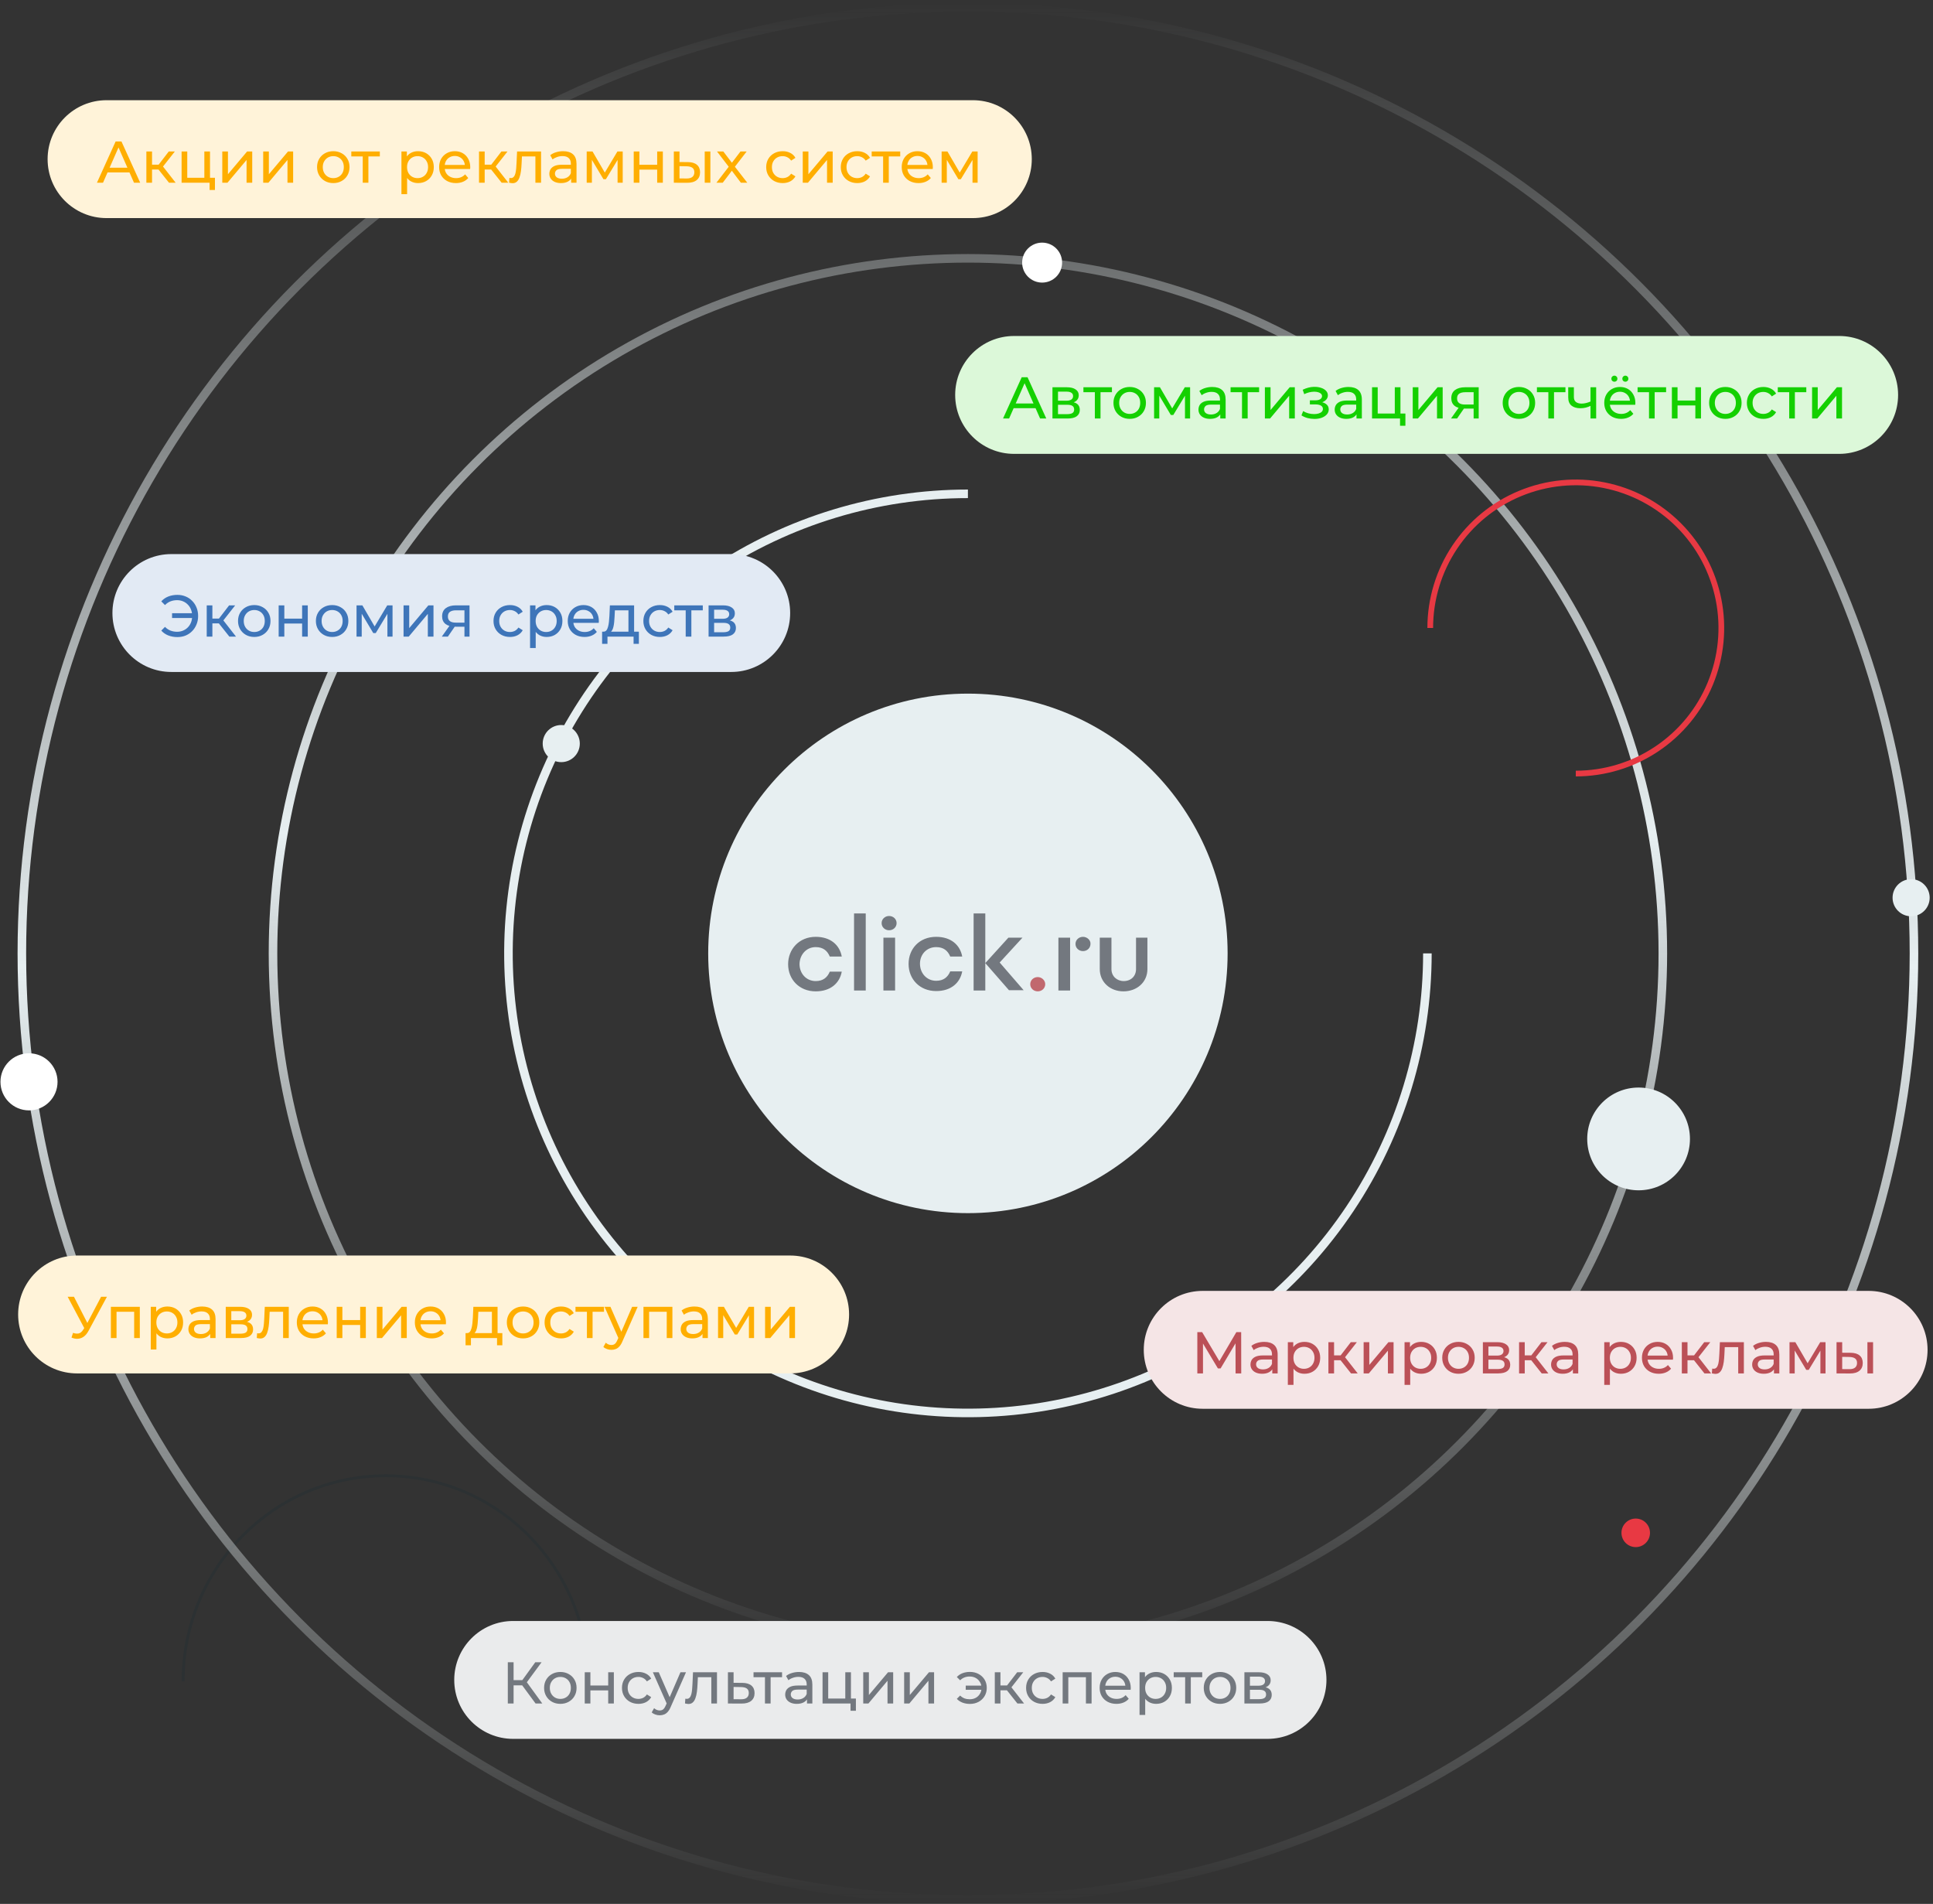 <svg width="328" height="323" viewBox="0 0 328 323" fill="none" xmlns="http://www.w3.org/2000/svg">
<rect x="0" y="0" width="328" height="323" fill="#333333" stroke="none"/>
<path d="M99.835 285.228C99.835 265.972 84.441 250.361 65.453 250.361C46.464 250.361 31.07 265.972 31.07 285.228" stroke="#2C3133" stroke-width="0.484"/>
<path d="M242.206 161.742C242.206 177.162 237.634 192.236 229.067 205.057C220.5 217.879 208.323 227.872 194.077 233.773C179.831 239.674 164.154 241.218 149.031 238.21C133.907 235.201 120.015 227.776 109.111 216.872C98.207 205.968 90.782 192.076 87.773 176.952C84.765 161.829 86.309 146.152 92.21 131.906C98.111 117.66 108.104 105.483 120.926 96.916C133.747 88.349 148.821 83.777 164.241 83.777" stroke="#E7EFF1" stroke-width="1.453"/>
<circle cx="164.24" cy="161.742" r="160.531" stroke="url(#paint0_linear_3834_47682)" stroke-width="1.453"/>
<circle cx="164.241" cy="161.742" r="117.917" stroke="url(#paint1_linear_3834_47682)" stroke-width="1.453"/>
<circle cx="164.239" cy="161.742" r="44.068" fill="#E7EFF1"/>
<path d="M242.69 106.537C242.69 101.652 244.138 96.877 246.852 92.816C249.566 88.754 253.423 85.589 257.936 83.72C262.448 81.85 267.414 81.361 272.205 82.314C276.996 83.267 281.396 85.619 284.85 89.073C288.304 92.527 290.656 96.928 291.609 101.719C292.562 106.509 292.073 111.475 290.204 115.988C288.335 120.501 285.169 124.358 281.108 127.072C277.046 129.785 272.271 131.234 267.387 131.234" stroke="#E83943" stroke-width="0.969"/>
<g clip-path="url(#clip0_3834_47682)">
<path d="M176.088 165.761C175.376 165.761 174.816 166.294 174.816 166.972C174.816 167.65 175.376 168.183 176.088 168.183C176.799 168.183 177.359 167.65 177.359 166.972C177.359 166.294 176.749 165.761 176.088 165.761Z" fill="#C1686E"/>
<path d="M152.139 156.609C152.139 157.287 151.58 157.82 150.868 157.82C150.156 157.82 149.597 157.287 149.597 156.609C149.597 155.931 150.156 155.398 150.868 155.398C151.58 155.398 152.139 155.931 152.139 156.609ZM149.902 168.037H151.885V159.079H149.902V168.037ZM144.919 168.037H146.902V154.963H144.919V168.037ZM165.207 154.963V168.037H167.19V154.963H165.207ZM138.41 160.677C139.682 160.677 140.393 161.306 140.8 162.275H142.834C142.478 160.338 140.953 158.933 138.41 158.933C135.614 158.933 133.732 161.016 133.732 163.582C133.732 166.149 135.614 168.183 138.41 168.183C140.953 168.183 142.478 166.778 142.834 164.841H140.8C140.393 165.81 139.682 166.439 138.41 166.439C136.834 166.439 135.665 165.18 135.665 163.534C135.715 161.936 136.834 160.677 138.41 160.677ZM158.851 160.677C160.122 160.677 160.834 161.306 161.241 162.275H163.275C162.919 160.338 161.393 158.933 158.851 158.933C156.003 158.933 154.173 160.967 154.173 163.534C154.173 166.1 156.054 168.134 158.851 168.134C161.393 168.134 162.919 166.73 163.275 164.793H161.241C160.834 165.761 160.122 166.391 158.851 166.391C157.275 166.391 156.105 165.132 156.105 163.485C156.105 161.936 157.224 160.677 158.851 160.677ZM183.766 158.933C183.054 158.933 182.495 159.466 182.495 160.144C182.495 160.822 183.054 161.355 183.766 161.355C184.478 161.355 185.037 160.822 185.037 160.144C185.088 159.515 184.478 158.933 183.766 158.933ZM192.766 159.079V164.406C192.766 165.616 191.901 166.439 190.681 166.439C189.512 166.439 188.596 165.616 188.596 164.406V159.079H186.613V164.406C186.613 166.633 188.393 168.183 190.63 168.183C192.918 168.183 194.698 166.633 194.698 164.406V159.079H192.766ZM179.596 168.037H181.58V159.079H179.596V168.037ZM173.495 159.079H171.105L167.19 163.389L171.207 167.989H173.698L169.63 163.292L173.495 159.079Z" fill="#73787F"/>
</g>
<circle cx="278.043" cy="193.219" r="8.717" fill="#E7EFF1"/>
<circle cx="324.288" cy="152.299" r="3.148" fill="#E7EFF1"/>
<circle cx="95.236" cy="126.149" r="3.148" fill="#E7EFF1"/>
<circle cx="277.558" cy="260.046" r="2.421" fill="#E83943"/>
<circle cx="65.937" cy="226.148" r="2.906" fill="#E7EFF1"/>
<circle cx="4.921" cy="183.534" r="4.843" fill="white"/>
<circle cx="176.833" cy="44.552" r="3.39" fill="white"/>
<path d="M162.078 67C162.078 61.477 166.555 57 172.078 57H312.078C317.601 57 322.078 61.477 322.078 67C322.078 72.523 317.601 77 312.078 77H172.078C166.555 77 162.078 72.523 162.078 67Z" fill="#DCF8D9"/>
<path d="M170.198 71L173.368 64H174.358L177.538 71H176.488L173.658 64.56H174.058L171.228 71H170.198ZM171.548 69.25L171.818 68.45H175.758L176.048 69.25H171.548ZM178.586 71V65.7H181.046C181.666 65.7 182.153 65.82 182.506 66.06C182.866 66.293 183.046 66.627 183.046 67.06C183.046 67.493 182.876 67.83 182.536 68.07C182.203 68.303 181.76 68.42 181.206 68.42L181.356 68.16C181.99 68.16 182.46 68.277 182.766 68.51C183.073 68.743 183.226 69.087 183.226 69.54C183.226 70 183.053 70.36 182.706 70.62C182.366 70.873 181.843 71 181.136 71H178.586ZM179.526 70.26H181.066C181.466 70.26 181.766 70.2 181.966 70.08C182.166 69.953 182.266 69.753 182.266 69.48C182.266 69.2 182.173 68.997 181.986 68.87C181.806 68.737 181.52 68.67 181.126 68.67H179.526V70.26ZM179.526 67.98H180.966C181.333 67.98 181.61 67.913 181.796 67.78C181.99 67.64 182.086 67.447 182.086 67.2C182.086 66.947 181.99 66.757 181.796 66.63C181.61 66.503 181.333 66.44 180.966 66.44H179.526V67.98ZM185.779 71V66.29L186.019 66.54H183.839V65.7H188.679V66.54H186.509L186.739 66.29V71H185.779ZM191.696 71.06C191.163 71.06 190.689 70.943 190.276 70.71C189.863 70.477 189.536 70.157 189.296 69.75C189.056 69.337 188.936 68.87 188.936 68.35C188.936 67.823 189.056 67.357 189.296 66.95C189.536 66.543 189.863 66.227 190.276 66C190.689 65.767 191.163 65.65 191.696 65.65C192.223 65.65 192.693 65.767 193.106 66C193.526 66.227 193.853 66.543 194.086 66.95C194.326 67.35 194.446 67.817 194.446 68.35C194.446 68.877 194.326 69.343 194.086 69.75C193.853 70.157 193.526 70.477 193.106 70.71C192.693 70.943 192.223 71.06 191.696 71.06ZM191.696 70.22C192.036 70.22 192.339 70.143 192.606 69.99C192.879 69.837 193.093 69.62 193.246 69.34C193.399 69.053 193.476 68.723 193.476 68.35C193.476 67.97 193.399 67.643 193.246 67.37C193.093 67.09 192.879 66.873 192.606 66.72C192.339 66.567 192.036 66.49 191.696 66.49C191.356 66.49 191.053 66.567 190.786 66.72C190.519 66.873 190.306 67.09 190.146 67.37C189.986 67.643 189.906 67.97 189.906 68.35C189.906 68.723 189.986 69.053 190.146 69.34C190.306 69.62 190.519 69.837 190.786 69.99C191.053 70.143 191.356 70.22 191.696 70.22ZM195.832 71V65.7H196.822L199.102 69.62H198.702L201.042 65.7H201.942V71H201.072V66.78L201.232 66.87L199.092 70.4H198.672L196.522 66.8L196.712 66.76V71H195.832ZM207.061 71V69.88L207.011 69.67V67.76C207.011 67.353 206.891 67.04 206.651 66.82C206.418 66.593 206.064 66.48 205.591 66.48C205.278 66.48 204.971 66.533 204.671 66.64C204.371 66.74 204.118 66.877 203.911 67.05L203.511 66.33C203.784 66.11 204.111 65.943 204.491 65.83C204.878 65.71 205.281 65.65 205.701 65.65C206.428 65.65 206.988 65.827 207.381 66.18C207.774 66.533 207.971 67.073 207.971 67.8V71H207.061ZM205.321 71.06C204.928 71.06 204.581 70.993 204.281 70.86C203.988 70.727 203.761 70.543 203.601 70.31C203.441 70.07 203.361 69.8 203.361 69.5C203.361 69.213 203.428 68.953 203.561 68.72C203.701 68.487 203.924 68.3 204.231 68.16C204.544 68.02 204.964 67.95 205.491 67.95H207.171V68.64H205.531C205.051 68.64 204.728 68.72 204.561 68.88C204.394 69.04 204.311 69.233 204.311 69.46C204.311 69.72 204.414 69.93 204.621 70.09C204.828 70.243 205.114 70.32 205.481 70.32C205.841 70.32 206.154 70.24 206.421 70.08C206.694 69.92 206.891 69.687 207.011 69.38L207.201 70.04C207.074 70.353 206.851 70.603 206.531 70.79C206.211 70.97 205.808 71.06 205.321 71.06ZM210.75 71V66.29L210.99 66.54H208.81V65.7H213.65V66.54H211.48L211.71 66.29V71H210.75ZM214.631 71V65.7H215.591V69.56L218.841 65.7H219.711V71H218.751V67.14L215.511 71H214.631ZM223.037 71.07C223.503 71.07 223.917 71.003 224.277 70.87C224.643 70.73 224.933 70.54 225.147 70.3C225.36 70.053 225.467 69.77 225.467 69.45C225.467 69.05 225.297 68.733 224.957 68.5C224.617 68.267 224.15 68.15 223.557 68.15L223.517 68.38C223.863 68.38 224.17 68.323 224.437 68.21C224.703 68.097 224.917 67.943 225.077 67.75C225.237 67.55 225.317 67.323 225.317 67.07C225.317 66.77 225.21 66.51 224.997 66.29C224.79 66.07 224.507 65.903 224.147 65.79C223.787 65.67 223.377 65.617 222.917 65.63C222.61 65.637 222.3 65.683 221.987 65.77C221.68 65.85 221.367 65.967 221.047 66.12L221.307 66.87C221.593 66.73 221.873 66.627 222.147 66.56C222.427 66.493 222.7 66.457 222.967 66.45C223.24 66.45 223.477 66.48 223.677 66.54C223.883 66.6 224.043 66.687 224.157 66.8C224.27 66.913 224.327 67.05 224.327 67.21C224.327 67.357 224.277 67.487 224.177 67.6C224.083 67.707 223.95 67.787 223.777 67.84C223.603 67.893 223.4 67.92 223.167 67.92H222.267V68.61H223.227C223.62 68.61 223.927 68.677 224.147 68.81C224.367 68.943 224.477 69.133 224.477 69.38C224.477 69.553 224.417 69.707 224.297 69.84C224.177 69.967 224.003 70.067 223.777 70.14C223.557 70.213 223.293 70.25 222.987 70.25C222.653 70.25 222.323 70.207 221.997 70.12C221.67 70.027 221.38 69.9 221.127 69.74L220.837 70.47C221.137 70.663 221.477 70.813 221.857 70.92C222.243 71.02 222.637 71.07 223.037 71.07ZM230.176 71V69.88L230.126 69.67V67.76C230.126 67.353 230.006 67.04 229.766 66.82C229.533 66.593 229.179 66.48 228.706 66.48C228.393 66.48 228.086 66.533 227.786 66.64C227.486 66.74 227.233 66.877 227.026 67.05L226.626 66.33C226.899 66.11 227.226 65.943 227.606 65.83C227.993 65.71 228.396 65.65 228.816 65.65C229.543 65.65 230.103 65.827 230.496 66.18C230.889 66.533 231.086 67.073 231.086 67.8V71H230.176ZM228.436 71.06C228.043 71.06 227.696 70.993 227.396 70.86C227.103 70.727 226.876 70.543 226.716 70.31C226.556 70.07 226.476 69.8 226.476 69.5C226.476 69.213 226.543 68.953 226.676 68.72C226.816 68.487 227.039 68.3 227.346 68.16C227.659 68.02 228.079 67.95 228.606 67.95H230.286V68.64H228.646C228.166 68.64 227.843 68.72 227.676 68.88C227.509 69.04 227.426 69.233 227.426 69.46C227.426 69.72 227.529 69.93 227.736 70.09C227.943 70.243 228.229 70.32 228.596 70.32C228.956 70.32 229.269 70.24 229.536 70.08C229.809 69.92 230.006 69.687 230.126 69.38L230.316 70.04C230.189 70.353 229.966 70.603 229.646 70.79C229.326 70.97 228.923 71.06 228.436 71.06ZM232.815 71V65.7H233.775V70.16H236.675V65.7H237.635V71H232.815ZM237.565 72.23V70.95L237.805 71H236.675V70.16H238.475V72.23H237.565ZM239.719 71V65.7H240.679V69.56L243.929 65.7H244.799V71H243.839V67.14L240.599 71H239.719ZM250.052 71V69.14L250.202 69.32H248.512C247.806 69.32 247.252 69.17 246.852 68.87C246.459 68.57 246.262 68.133 246.262 67.56C246.262 66.947 246.472 66.483 246.892 66.17C247.319 65.857 247.886 65.7 248.592 65.7H250.912V71H250.052ZM246.212 71L247.652 68.97H248.642L247.242 71H246.212ZM250.052 68.84V66.27L250.202 66.54H248.622C248.182 66.54 247.842 66.623 247.602 66.79C247.362 66.95 247.242 67.217 247.242 67.59C247.242 68.283 247.689 68.63 248.582 68.63H250.202L250.052 68.84ZM257.741 71.06C257.208 71.06 256.734 70.943 256.321 70.71C255.908 70.477 255.581 70.157 255.341 69.75C255.101 69.337 254.981 68.87 254.981 68.35C254.981 67.823 255.101 67.357 255.341 66.95C255.581 66.543 255.908 66.227 256.321 66C256.734 65.767 257.208 65.65 257.741 65.65C258.268 65.65 258.738 65.767 259.151 66C259.571 66.227 259.898 66.543 260.131 66.95C260.371 67.35 260.491 67.817 260.491 68.35C260.491 68.877 260.371 69.343 260.131 69.75C259.898 70.157 259.571 70.477 259.151 70.71C258.738 70.943 258.268 71.06 257.741 71.06ZM257.741 70.22C258.081 70.22 258.384 70.143 258.651 69.99C258.924 69.837 259.138 69.62 259.291 69.34C259.444 69.053 259.521 68.723 259.521 68.35C259.521 67.97 259.444 67.643 259.291 67.37C259.138 67.09 258.924 66.873 258.651 66.72C258.384 66.567 258.081 66.49 257.741 66.49C257.401 66.49 257.098 66.567 256.831 66.72C256.564 66.873 256.351 67.09 256.191 67.37C256.031 67.643 255.951 67.97 255.951 68.35C255.951 68.723 256.031 69.053 256.191 69.34C256.351 69.62 256.564 69.837 256.831 69.99C257.098 70.143 257.401 70.22 257.741 70.22ZM262.732 71V66.29L262.972 66.54H260.792V65.7H265.632V66.54H263.462L263.692 66.29V71H262.732ZM269.954 68.83C269.674 68.963 269.384 69.07 269.084 69.15C268.79 69.223 268.487 69.26 268.174 69.26C267.534 69.26 267.027 69.11 266.654 68.81C266.287 68.51 266.104 68.047 266.104 67.42V65.7H267.064V67.36C267.064 67.74 267.18 68.02 267.414 68.2C267.654 68.38 267.974 68.47 268.374 68.47C268.627 68.47 268.887 68.437 269.154 68.37C269.427 68.303 269.694 68.21 269.954 68.09V68.83ZM269.884 71V65.7H270.844V71H269.884ZM275.067 71.06C274.501 71.06 274.001 70.943 273.567 70.71C273.141 70.477 272.807 70.157 272.567 69.75C272.334 69.343 272.217 68.877 272.217 68.35C272.217 67.823 272.331 67.357 272.557 66.95C272.791 66.543 273.107 66.227 273.507 66C273.914 65.767 274.371 65.65 274.877 65.65C275.391 65.65 275.844 65.763 276.237 65.99C276.631 66.217 276.937 66.537 277.157 66.95C277.384 67.357 277.497 67.833 277.497 68.38C277.497 68.42 277.494 68.467 277.487 68.52C277.487 68.573 277.484 68.623 277.477 68.67H272.967V67.98H276.977L276.587 68.22C276.594 67.88 276.524 67.577 276.377 67.31C276.231 67.043 276.027 66.837 275.767 66.69C275.514 66.537 275.217 66.46 274.877 66.46C274.544 66.46 274.247 66.537 273.987 66.69C273.727 66.837 273.524 67.047 273.377 67.32C273.231 67.587 273.157 67.893 273.157 68.24V68.4C273.157 68.753 273.237 69.07 273.397 69.35C273.564 69.623 273.794 69.837 274.087 69.99C274.381 70.143 274.717 70.22 275.097 70.22C275.411 70.22 275.694 70.167 275.947 70.06C276.207 69.953 276.434 69.793 276.627 69.58L277.157 70.2C276.917 70.48 276.617 70.693 276.257 70.84C275.904 70.987 275.507 71.06 275.067 71.06ZM275.797 64.76C275.657 64.76 275.537 64.713 275.437 64.62C275.337 64.52 275.287 64.397 275.287 64.25C275.287 64.097 275.337 63.973 275.437 63.88C275.537 63.78 275.657 63.73 275.797 63.73C275.937 63.73 276.057 63.78 276.157 63.88C276.257 63.973 276.307 64.097 276.307 64.25C276.307 64.397 276.257 64.52 276.157 64.62C276.057 64.713 275.937 64.76 275.797 64.76ZM273.937 64.76C273.797 64.76 273.677 64.713 273.577 64.62C273.477 64.52 273.427 64.397 273.427 64.25C273.427 64.097 273.477 63.973 273.577 63.88C273.677 63.78 273.797 63.73 273.937 63.73C274.077 63.73 274.197 63.78 274.297 63.88C274.397 63.973 274.447 64.097 274.447 64.25C274.447 64.397 274.397 64.52 274.297 64.62C274.197 64.713 274.077 64.76 273.937 64.76ZM279.812 71V66.29L280.052 66.54H277.872V65.7H282.712V66.54H280.542L280.772 66.29V71H279.812ZM283.694 71V65.7H284.654V67.95H287.674V65.7H288.634V71H287.674V68.78H284.654V71H283.694ZM292.77 71.06C292.237 71.06 291.764 70.943 291.35 70.71C290.937 70.477 290.61 70.157 290.37 69.75C290.13 69.337 290.01 68.87 290.01 68.35C290.01 67.823 290.13 67.357 290.37 66.95C290.61 66.543 290.937 66.227 291.35 66C291.764 65.767 292.237 65.65 292.77 65.65C293.297 65.65 293.767 65.767 294.18 66C294.6 66.227 294.927 66.543 295.16 66.95C295.4 67.35 295.52 67.817 295.52 68.35C295.52 68.877 295.4 69.343 295.16 69.75C294.927 70.157 294.6 70.477 294.18 70.71C293.767 70.943 293.297 71.06 292.77 71.06ZM292.77 70.22C293.11 70.22 293.414 70.143 293.68 69.99C293.954 69.837 294.167 69.62 294.32 69.34C294.474 69.053 294.55 68.723 294.55 68.35C294.55 67.97 294.474 67.643 294.32 67.37C294.167 67.09 293.954 66.873 293.68 66.72C293.414 66.567 293.11 66.49 292.77 66.49C292.43 66.49 292.127 66.567 291.86 66.72C291.594 66.873 291.38 67.09 291.22 67.37C291.06 67.643 290.98 67.97 290.98 68.35C290.98 68.723 291.06 69.053 291.22 69.34C291.38 69.62 291.594 69.837 291.86 69.99C292.127 70.143 292.43 70.22 292.77 70.22ZM299.217 71.06C298.677 71.06 298.193 70.943 297.767 70.71C297.347 70.477 297.017 70.157 296.777 69.75C296.537 69.343 296.417 68.877 296.417 68.35C296.417 67.823 296.537 67.357 296.777 66.95C297.017 66.543 297.347 66.227 297.767 66C298.193 65.767 298.677 65.65 299.217 65.65C299.697 65.65 300.123 65.747 300.497 65.94C300.877 66.127 301.17 66.407 301.377 66.78L300.647 67.25C300.473 66.99 300.26 66.8 300.007 66.68C299.76 66.553 299.493 66.49 299.207 66.49C298.86 66.49 298.55 66.567 298.277 66.72C298.003 66.873 297.787 67.09 297.627 67.37C297.467 67.643 297.387 67.97 297.387 68.35C297.387 68.73 297.467 69.06 297.627 69.34C297.787 69.62 298.003 69.837 298.277 69.99C298.55 70.143 298.86 70.22 299.207 70.22C299.493 70.22 299.76 70.16 300.007 70.04C300.26 69.913 300.473 69.72 300.647 69.46L301.377 69.92C301.17 70.287 300.877 70.57 300.497 70.77C300.123 70.963 299.697 71.06 299.217 71.06ZM303.601 71V66.29L303.841 66.54H301.661V65.7H306.501V66.54H304.331L304.561 66.29V71H303.601ZM307.483 71V65.7H308.443V69.56L311.693 65.7H312.563V71H311.603V67.14L308.363 71H307.483Z" fill="#14D000"/>
<path d="M19.078 104C19.078 98.477 23.555 94 29.078 94H124.078C129.601 94 134.078 98.477 134.078 104C134.078 109.523 129.601 114 124.078 114H29.078C23.555 114 19.078 109.523 19.078 104Z" fill="#E2EAF4"/>
<path d="M29.198 104.85V104.03H32.948V104.85H29.198ZM30.098 100.92C30.605 100.92 31.072 101.01 31.498 101.19C31.925 101.363 32.295 101.613 32.608 101.94C32.928 102.26 33.175 102.637 33.348 103.07C33.528 103.503 33.618 103.98 33.618 104.5C33.618 105.02 33.528 105.497 33.348 105.93C33.175 106.363 32.928 106.743 32.608 107.07C32.295 107.39 31.925 107.64 31.498 107.82C31.072 107.993 30.605 108.08 30.098 108.08C29.538 108.08 29.021 107.987 28.548 107.8C28.081 107.613 27.688 107.34 27.368 106.98L27.998 106.35C28.278 106.637 28.588 106.847 28.928 106.98C29.275 107.113 29.648 107.18 30.048 107.18C30.415 107.18 30.755 107.113 31.068 106.98C31.381 106.847 31.651 106.663 31.878 106.43C32.111 106.19 32.291 105.907 32.418 105.58C32.545 105.247 32.608 104.887 32.608 104.5C32.608 104.113 32.545 103.757 32.418 103.43C32.291 103.097 32.111 102.813 31.878 102.58C31.651 102.34 31.381 102.153 31.068 102.02C30.755 101.887 30.415 101.82 30.048 101.82C29.648 101.82 29.275 101.887 28.928 102.02C28.588 102.153 28.278 102.363 27.998 102.65L27.368 102.02C27.688 101.66 28.081 101.387 28.548 101.2C29.021 101.013 29.538 100.92 30.098 100.92ZM38.918 108L36.868 105.42L37.658 104.94L40.048 108H38.918ZM35.078 108V102.7H36.038V108H35.078ZM35.748 105.76V104.94H37.498V105.76H35.748ZM37.738 105.46L36.848 105.34L38.878 102.7H39.908L37.738 105.46ZM43.149 108.06C42.616 108.06 42.143 107.943 41.729 107.71C41.316 107.477 40.989 107.157 40.749 106.75C40.509 106.337 40.389 105.87 40.389 105.35C40.389 104.823 40.509 104.357 40.749 103.95C40.989 103.543 41.316 103.227 41.729 103C42.143 102.767 42.616 102.65 43.149 102.65C43.676 102.65 44.146 102.767 44.559 103C44.979 103.227 45.306 103.543 45.539 103.95C45.779 104.35 45.899 104.817 45.899 105.35C45.899 105.877 45.779 106.343 45.539 106.75C45.306 107.157 44.979 107.477 44.559 107.71C44.146 107.943 43.676 108.06 43.149 108.06ZM43.149 107.22C43.489 107.22 43.793 107.143 44.059 106.99C44.333 106.837 44.546 106.62 44.699 106.34C44.853 106.053 44.929 105.723 44.929 105.35C44.929 104.97 44.853 104.643 44.699 104.37C44.546 104.09 44.333 103.873 44.059 103.72C43.793 103.567 43.489 103.49 43.149 103.49C42.809 103.49 42.506 103.567 42.239 103.72C41.973 103.873 41.759 104.09 41.599 104.37C41.439 104.643 41.359 104.97 41.359 105.35C41.359 105.723 41.439 106.053 41.599 106.34C41.759 106.62 41.973 106.837 42.239 106.99C42.506 107.143 42.809 107.22 43.149 107.22ZM47.285 108V102.7H48.245V104.95H51.266V102.7H52.225V108H51.266V105.78H48.245V108H47.285ZM56.362 108.06C55.829 108.06 55.355 107.943 54.942 107.71C54.529 107.477 54.202 107.157 53.962 106.75C53.722 106.337 53.602 105.87 53.602 105.35C53.602 104.823 53.722 104.357 53.962 103.95C54.202 103.543 54.529 103.227 54.942 103C55.355 102.767 55.829 102.65 56.362 102.65C56.889 102.65 57.359 102.767 57.772 103C58.192 103.227 58.519 103.543 58.752 103.95C58.992 104.35 59.112 104.817 59.112 105.35C59.112 105.877 58.992 106.343 58.752 106.75C58.519 107.157 58.192 107.477 57.772 107.71C57.359 107.943 56.889 108.06 56.362 108.06ZM56.362 107.22C56.702 107.22 57.005 107.143 57.272 106.99C57.545 106.837 57.759 106.62 57.912 106.34C58.065 106.053 58.142 105.723 58.142 105.35C58.142 104.97 58.065 104.643 57.912 104.37C57.759 104.09 57.545 103.873 57.272 103.72C57.005 103.567 56.702 103.49 56.362 103.49C56.022 103.49 55.719 103.567 55.452 103.72C55.185 103.873 54.972 104.09 54.812 104.37C54.652 104.643 54.572 104.97 54.572 105.35C54.572 105.723 54.652 106.053 54.812 106.34C54.972 106.62 55.185 106.837 55.452 106.99C55.719 107.143 56.022 107.22 56.362 107.22ZM60.498 108V102.7H61.488L63.768 106.62H63.368L65.708 102.7H66.608V108H65.738V103.78L65.898 103.87L63.758 107.4H63.338L61.188 103.8L61.378 103.76V108H60.498ZM68.477 108V102.7H69.437V106.56L72.687 102.7H73.557V108H72.597V104.14L69.357 108H68.477ZM78.81 108V106.14L78.96 106.32H77.27C76.564 106.32 76.01 106.17 75.61 105.87C75.217 105.57 75.02 105.133 75.02 104.56C75.02 103.947 75.23 103.483 75.65 103.17C76.077 102.857 76.644 102.7 77.35 102.7H79.67V108H78.81ZM74.97 108L76.41 105.97H77.4L76 108H74.97ZM78.81 105.84V103.27L78.96 103.54H77.38C76.94 103.54 76.6 103.623 76.36 103.79C76.12 103.95 76 104.217 76 104.59C76 105.283 76.447 105.63 77.34 105.63H78.96L78.81 105.84ZM86.539 108.06C85.999 108.06 85.516 107.943 85.089 107.71C84.669 107.477 84.339 107.157 84.099 106.75C83.859 106.343 83.739 105.877 83.739 105.35C83.739 104.823 83.859 104.357 84.099 103.95C84.339 103.543 84.669 103.227 85.089 103C85.516 102.767 85.999 102.65 86.539 102.65C87.019 102.65 87.445 102.747 87.819 102.94C88.199 103.127 88.492 103.407 88.699 103.78L87.969 104.25C87.796 103.99 87.582 103.8 87.329 103.68C87.082 103.553 86.816 103.49 86.529 103.49C86.182 103.49 85.872 103.567 85.599 103.72C85.326 103.873 85.109 104.09 84.949 104.37C84.789 104.643 84.709 104.97 84.709 105.35C84.709 105.73 84.789 106.06 84.949 106.34C85.109 106.62 85.326 106.837 85.599 106.99C85.872 107.143 86.182 107.22 86.529 107.22C86.816 107.22 87.082 107.16 87.329 107.04C87.582 106.913 87.796 106.72 87.969 106.46L88.699 106.92C88.492 107.287 88.199 107.57 87.819 107.77C87.445 107.963 87.019 108.06 86.539 108.06ZM92.752 108.06C92.312 108.06 91.908 107.96 91.542 107.76C91.182 107.553 90.892 107.25 90.672 106.85C90.458 106.45 90.352 105.95 90.352 105.35C90.352 104.75 90.455 104.25 90.662 103.85C90.875 103.45 91.162 103.15 91.522 102.95C91.888 102.75 92.298 102.65 92.752 102.65C93.272 102.65 93.732 102.763 94.132 102.99C94.532 103.217 94.848 103.533 95.082 103.94C95.315 104.34 95.432 104.81 95.432 105.35C95.432 105.89 95.315 106.363 95.082 106.77C94.848 107.177 94.532 107.493 94.132 107.72C93.732 107.947 93.272 108.06 92.752 108.06ZM89.942 109.94V102.7H90.862V104.13L90.802 105.36L90.902 106.59V109.94H89.942ZM92.672 107.22C93.012 107.22 93.315 107.143 93.582 106.99C93.855 106.837 94.068 106.62 94.222 106.34C94.382 106.053 94.462 105.723 94.462 105.35C94.462 104.97 94.382 104.643 94.222 104.37C94.068 104.09 93.855 103.873 93.582 103.72C93.315 103.567 93.012 103.49 92.672 103.49C92.338 103.49 92.035 103.567 91.762 103.72C91.495 103.873 91.282 104.09 91.122 104.37C90.968 104.643 90.892 104.97 90.892 105.35C90.892 105.723 90.968 106.053 91.122 106.34C91.282 106.62 91.495 106.837 91.762 106.99C92.035 107.143 92.338 107.22 92.672 107.22ZM99.186 108.06C98.62 108.06 98.12 107.943 97.686 107.71C97.26 107.477 96.927 107.157 96.686 106.75C96.453 106.343 96.337 105.877 96.337 105.35C96.337 104.823 96.45 104.357 96.677 103.95C96.91 103.543 97.227 103.227 97.626 103C98.033 102.767 98.49 102.65 98.996 102.65C99.51 102.65 99.963 102.763 100.356 102.99C100.75 103.217 101.056 103.537 101.276 103.95C101.503 104.357 101.616 104.833 101.616 105.38C101.616 105.42 101.613 105.467 101.606 105.52C101.606 105.573 101.603 105.623 101.596 105.67H97.087V104.98H101.096L100.706 105.22C100.713 104.88 100.643 104.577 100.496 104.31C100.35 104.043 100.146 103.837 99.886 103.69C99.633 103.537 99.337 103.46 98.996 103.46C98.663 103.46 98.367 103.537 98.106 103.69C97.847 103.837 97.643 104.047 97.496 104.32C97.35 104.587 97.276 104.893 97.276 105.24V105.4C97.276 105.753 97.356 106.07 97.516 106.35C97.683 106.623 97.913 106.837 98.207 106.99C98.5 107.143 98.837 107.22 99.216 107.22C99.53 107.22 99.813 107.167 100.066 107.06C100.326 106.953 100.553 106.793 100.746 106.58L101.276 107.2C101.036 107.48 100.736 107.693 100.376 107.84C100.023 107.987 99.626 108.06 99.186 108.06ZM106.638 107.55V103.54H104.338L104.288 104.56C104.275 104.893 104.251 105.217 104.218 105.53C104.191 105.837 104.145 106.12 104.078 106.38C104.018 106.64 103.928 106.853 103.808 107.02C103.688 107.187 103.528 107.29 103.328 107.33L102.378 107.16C102.585 107.167 102.751 107.1 102.878 106.96C103.005 106.813 103.101 106.613 103.168 106.36C103.241 106.107 103.295 105.82 103.328 105.5C103.361 105.173 103.388 104.837 103.408 104.49L103.488 102.7H107.598V107.55H106.638ZM102.168 109.23V107.16H108.408V109.23H107.508V108H103.078V109.23H102.168ZM111.969 108.06C111.429 108.06 110.945 107.943 110.519 107.71C110.099 107.477 109.769 107.157 109.529 106.75C109.289 106.343 109.169 105.877 109.169 105.35C109.169 104.823 109.289 104.357 109.529 103.95C109.769 103.543 110.099 103.227 110.519 103C110.945 102.767 111.429 102.65 111.969 102.65C112.449 102.65 112.875 102.747 113.249 102.94C113.629 103.127 113.922 103.407 114.129 103.78L113.399 104.25C113.225 103.99 113.012 103.8 112.759 103.68C112.512 103.553 112.245 103.49 111.959 103.49C111.612 103.49 111.302 103.567 111.029 103.72C110.755 103.873 110.539 104.09 110.379 104.37C110.219 104.643 110.139 104.97 110.139 105.35C110.139 105.73 110.219 106.06 110.379 106.34C110.539 106.62 110.755 106.837 111.029 106.99C111.302 107.143 111.612 107.22 111.959 107.22C112.245 107.22 112.512 107.16 112.759 107.04C113.012 106.913 113.225 106.72 113.399 106.46L114.129 106.92C113.922 107.287 113.629 107.57 113.249 107.77C112.875 107.963 112.449 108.06 111.969 108.06ZM116.353 108V103.29L116.593 103.54H114.413V102.7H119.253V103.54H117.083L117.313 103.29V108H116.353ZM120.235 108V102.7H122.695C123.315 102.7 123.801 102.82 124.155 103.06C124.515 103.293 124.695 103.627 124.695 104.06C124.695 104.493 124.525 104.83 124.185 105.07C123.851 105.303 123.408 105.42 122.855 105.42L123.005 105.16C123.638 105.16 124.108 105.277 124.415 105.51C124.721 105.743 124.875 106.087 124.875 106.54C124.875 107 124.701 107.36 124.355 107.62C124.015 107.873 123.491 108 122.785 108H120.235ZM121.175 107.26H122.715C123.115 107.26 123.415 107.2 123.615 107.08C123.815 106.953 123.915 106.753 123.915 106.48C123.915 106.2 123.821 105.997 123.635 105.87C123.455 105.737 123.168 105.67 122.775 105.67H121.175V107.26ZM121.175 104.98H122.615C122.981 104.98 123.258 104.913 123.445 104.78C123.638 104.64 123.735 104.447 123.735 104.2C123.735 103.947 123.638 103.757 123.445 103.63C123.258 103.503 122.981 103.44 122.615 103.44H121.175V104.98Z" fill="#3E75B9"/>
<path d="M3.078 223C3.078 217.477 7.555 213 13.078 213H134.078C139.601 213 144.078 217.477 144.078 223C144.078 228.523 139.601 233 134.078 233H13.078C7.555 233 3.078 228.523 3.078 223Z" fill="#FFF3D9"/>
<path d="M12.392 226.12C12.739 226.247 13.059 226.28 13.352 226.22C13.646 226.153 13.909 225.93 14.142 225.55L14.482 225.01L14.582 224.9L17.152 220H18.142L15.032 225.76C14.799 226.2 14.526 226.533 14.212 226.76C13.906 226.98 13.572 227.1 13.212 227.12C12.859 227.147 12.499 227.08 12.132 226.92L12.392 226.12ZM14.552 225.79L11.482 220H12.552L15.102 224.99L14.552 225.79ZM18.815 227V221.7H23.725V227H22.765V222.3L22.995 222.54H19.545L19.775 222.3V227H18.815ZM28.392 227.06C27.952 227.06 27.549 226.96 27.182 226.76C26.822 226.553 26.532 226.25 26.312 225.85C26.099 225.45 25.992 224.95 25.992 224.35C25.992 223.75 26.096 223.25 26.302 222.85C26.516 222.45 26.802 222.15 27.162 221.95C27.529 221.75 27.939 221.65 28.392 221.65C28.912 221.65 29.372 221.763 29.772 221.99C30.172 222.217 30.489 222.533 30.722 222.94C30.956 223.34 31.072 223.81 31.072 224.35C31.072 224.89 30.956 225.363 30.722 225.77C30.489 226.177 30.172 226.493 29.772 226.72C29.372 226.947 28.912 227.06 28.392 227.06ZM25.582 228.94V221.7H26.502V223.13L26.442 224.36L26.542 225.59V228.94H25.582ZM28.312 226.22C28.652 226.22 28.956 226.143 29.222 225.99C29.496 225.837 29.709 225.62 29.862 225.34C30.022 225.053 30.102 224.723 30.102 224.35C30.102 223.97 30.022 223.643 29.862 223.37C29.709 223.09 29.496 222.873 29.222 222.72C28.956 222.567 28.652 222.49 28.312 222.49C27.979 222.49 27.676 222.567 27.402 222.72C27.136 222.873 26.922 223.09 26.762 223.37C26.609 223.643 26.532 223.97 26.532 224.35C26.532 224.723 26.609 225.053 26.762 225.34C26.922 225.62 27.136 225.837 27.402 225.99C27.676 226.143 27.979 226.22 28.312 226.22ZM35.668 227V225.88L35.618 225.67V223.76C35.618 223.353 35.498 223.04 35.258 222.82C35.025 222.593 34.672 222.48 34.198 222.48C33.885 222.48 33.578 222.533 33.278 222.64C32.978 222.74 32.725 222.877 32.518 223.05L32.118 222.33C32.392 222.11 32.718 221.943 33.098 221.83C33.485 221.71 33.888 221.65 34.308 221.65C35.035 221.65 35.595 221.827 35.988 222.18C36.382 222.533 36.578 223.073 36.578 223.8V227H35.668ZM33.928 227.06C33.535 227.06 33.188 226.993 32.888 226.86C32.595 226.727 32.368 226.543 32.208 226.31C32.048 226.07 31.968 225.8 31.968 225.5C31.968 225.213 32.035 224.953 32.168 224.72C32.308 224.487 32.532 224.3 32.838 224.16C33.152 224.02 33.572 223.95 34.098 223.95H35.778V224.64H34.138C33.658 224.64 33.335 224.72 33.168 224.88C33.002 225.04 32.918 225.233 32.918 225.46C32.918 225.72 33.022 225.93 33.228 226.09C33.435 226.243 33.722 226.32 34.088 226.32C34.448 226.32 34.762 226.24 35.028 226.08C35.302 225.92 35.498 225.687 35.618 225.38L35.808 226.04C35.682 226.353 35.458 226.603 35.138 226.79C34.818 226.97 34.415 227.06 33.928 227.06ZM38.307 227V221.7H40.767C41.387 221.7 41.874 221.82 42.227 222.06C42.587 222.293 42.767 222.627 42.767 223.06C42.767 223.493 42.597 223.83 42.257 224.07C41.924 224.303 41.48 224.42 40.927 224.42L41.077 224.16C41.71 224.16 42.18 224.277 42.487 224.51C42.794 224.743 42.947 225.087 42.947 225.54C42.947 226 42.774 226.36 42.427 226.62C42.087 226.873 41.564 227 40.857 227H38.307ZM39.247 226.26H40.787C41.187 226.26 41.487 226.2 41.687 226.08C41.887 225.953 41.987 225.753 41.987 225.48C41.987 225.2 41.894 224.997 41.707 224.87C41.527 224.737 41.24 224.67 40.847 224.67H39.247V226.26ZM39.247 223.98H40.687C41.054 223.98 41.33 223.913 41.517 223.78C41.71 223.64 41.807 223.447 41.807 223.2C41.807 222.947 41.71 222.757 41.517 222.63C41.33 222.503 41.054 222.44 40.687 222.44H39.247V223.98ZM43.569 226.99L43.63 226.18C43.676 226.187 43.719 226.193 43.76 226.2C43.8 226.207 43.836 226.21 43.87 226.21C44.083 226.21 44.249 226.137 44.37 225.99C44.496 225.843 44.59 225.65 44.65 225.41C44.709 225.163 44.753 224.887 44.779 224.58C44.806 224.273 44.826 223.967 44.84 223.66L44.929 221.7H48.999V227H48.039V222.26L48.27 222.54H45.55L45.77 222.25L45.7 223.72C45.679 224.187 45.643 224.623 45.59 225.03C45.536 225.437 45.453 225.793 45.34 226.1C45.233 226.407 45.083 226.647 44.889 226.82C44.703 226.993 44.459 227.08 44.16 227.08C44.073 227.08 43.98 227.07 43.88 227.05C43.786 227.037 43.683 227.017 43.569 226.99ZM53.216 227.06C52.649 227.06 52.149 226.943 51.716 226.71C51.289 226.477 50.956 226.157 50.716 225.75C50.482 225.343 50.366 224.877 50.366 224.35C50.366 223.823 50.479 223.357 50.706 222.95C50.939 222.543 51.256 222.227 51.656 222C52.062 221.767 52.519 221.65 53.026 221.65C53.539 221.65 53.992 221.763 54.386 221.99C54.779 222.217 55.086 222.537 55.306 222.95C55.532 223.357 55.646 223.833 55.646 224.38C55.646 224.42 55.642 224.467 55.636 224.52C55.636 224.573 55.632 224.623 55.626 224.67H51.116V223.98H55.126L54.736 224.22C54.742 223.88 54.672 223.577 54.526 223.31C54.379 223.043 54.176 222.837 53.916 222.69C53.662 222.537 53.366 222.46 53.026 222.46C52.692 222.46 52.396 222.537 52.136 222.69C51.876 222.837 51.672 223.047 51.526 223.32C51.379 223.587 51.306 223.893 51.306 224.24V224.4C51.306 224.753 51.386 225.07 51.546 225.35C51.712 225.623 51.942 225.837 52.236 225.99C52.529 226.143 52.866 226.22 53.246 226.22C53.559 226.22 53.842 226.167 54.096 226.06C54.356 225.953 54.582 225.793 54.776 225.58L55.306 226.2C55.066 226.48 54.766 226.693 54.406 226.84C54.052 226.987 53.656 227.06 53.216 227.06ZM57.135 227V221.7H58.095V223.95H61.115V221.7H62.075V227H61.115V224.78H58.095V227H57.135ZM63.942 227V221.7H64.902V225.56L68.152 221.7H69.022V227H68.062V223.14L64.822 227H63.942ZM73.245 227.06C72.678 227.06 72.178 226.943 71.745 226.71C71.318 226.477 70.985 226.157 70.745 225.75C70.512 225.343 70.395 224.877 70.395 224.35C70.395 223.823 70.508 223.357 70.735 222.95C70.968 222.543 71.285 222.227 71.685 222C72.092 221.767 72.548 221.65 73.055 221.65C73.568 221.65 74.022 221.763 74.415 221.99C74.808 222.217 75.115 222.537 75.335 222.95C75.562 223.357 75.675 223.833 75.675 224.38C75.675 224.42 75.672 224.467 75.665 224.52C75.665 224.573 75.662 224.623 75.655 224.67H71.145V223.98H75.155L74.765 224.22C74.772 223.88 74.702 223.577 74.555 223.31C74.408 223.043 74.205 222.837 73.945 222.69C73.692 222.537 73.395 222.46 73.055 222.46C72.722 222.46 72.425 222.537 72.165 222.69C71.905 222.837 71.702 223.047 71.555 223.32C71.408 223.587 71.335 223.893 71.335 224.24V224.4C71.335 224.753 71.415 225.07 71.575 225.35C71.742 225.623 71.972 225.837 72.265 225.99C72.558 226.143 72.895 226.22 73.275 226.22C73.588 226.22 73.872 226.167 74.125 226.06C74.385 225.953 74.612 225.793 74.805 225.58L75.335 226.2C75.095 226.48 74.795 226.693 74.435 226.84C74.082 226.987 73.685 227.06 73.245 227.06ZM83.47 226.55V222.54H81.17L81.12 223.56C81.107 223.893 81.083 224.217 81.05 224.53C81.023 224.837 80.977 225.12 80.91 225.38C80.85 225.64 80.76 225.853 80.64 226.02C80.52 226.187 80.36 226.29 80.16 226.33L79.21 226.16C79.417 226.167 79.583 226.1 79.71 225.96C79.837 225.813 79.933 225.613 80 225.36C80.073 225.107 80.127 224.82 80.16 224.5C80.193 224.173 80.22 223.837 80.24 223.49L80.32 221.7H84.43V226.55H83.47ZM79 228.23V226.16H85.24V228.23H84.34V227H79.91V228.23H79ZM88.76 227.06C88.227 227.06 87.754 226.943 87.341 226.71C86.927 226.477 86.6 226.157 86.361 225.75C86.121 225.337 86.001 224.87 86.001 224.35C86.001 223.823 86.121 223.357 86.361 222.95C86.6 222.543 86.927 222.227 87.341 222C87.754 221.767 88.227 221.65 88.76 221.65C89.287 221.65 89.757 221.767 90.171 222C90.591 222.227 90.917 222.543 91.15 222.95C91.391 223.35 91.51 223.817 91.51 224.35C91.51 224.877 91.391 225.343 91.15 225.75C90.917 226.157 90.591 226.477 90.171 226.71C89.757 226.943 89.287 227.06 88.76 227.06ZM88.76 226.22C89.1 226.22 89.404 226.143 89.671 225.99C89.944 225.837 90.157 225.62 90.311 225.34C90.464 225.053 90.54 224.723 90.54 224.35C90.54 223.97 90.464 223.643 90.311 223.37C90.157 223.09 89.944 222.873 89.671 222.72C89.404 222.567 89.1 222.49 88.76 222.49C88.421 222.49 88.117 222.567 87.85 222.72C87.584 222.873 87.371 223.09 87.21 223.37C87.05 223.643 86.971 223.97 86.971 224.35C86.971 224.723 87.05 225.053 87.21 225.34C87.371 225.62 87.584 225.837 87.85 225.99C88.117 226.143 88.421 226.22 88.76 226.22ZM95.207 227.06C94.667 227.06 94.183 226.943 93.757 226.71C93.337 226.477 93.007 226.157 92.767 225.75C92.527 225.343 92.407 224.877 92.407 224.35C92.407 223.823 92.527 223.357 92.767 222.95C93.007 222.543 93.337 222.227 93.757 222C94.183 221.767 94.667 221.65 95.207 221.65C95.687 221.65 96.114 221.747 96.487 221.94C96.867 222.127 97.16 222.407 97.367 222.78L96.637 223.25C96.463 222.99 96.25 222.8 95.997 222.68C95.75 222.553 95.484 222.49 95.197 222.49C94.85 222.49 94.54 222.567 94.267 222.72C93.993 222.873 93.777 223.09 93.617 223.37C93.457 223.643 93.377 223.97 93.377 224.35C93.377 224.73 93.457 225.06 93.617 225.34C93.777 225.62 93.993 225.837 94.267 225.99C94.54 226.143 94.85 226.22 95.197 226.22C95.484 226.22 95.75 226.16 95.997 226.04C96.25 225.913 96.463 225.72 96.637 225.46L97.367 225.92C97.16 226.287 96.867 226.57 96.487 226.77C96.114 226.963 95.687 227.06 95.207 227.06ZM99.591 227V222.29L99.831 222.54H97.651V221.7H102.491V222.54H100.321L100.551 222.29V227H99.591ZM103.743 229C103.49 229 103.243 228.957 103.003 228.87C102.763 228.79 102.556 228.67 102.383 228.51L102.793 227.79C102.926 227.917 103.073 228.013 103.233 228.08C103.393 228.147 103.563 228.18 103.743 228.18C103.976 228.18 104.17 228.12 104.323 228C104.476 227.88 104.62 227.667 104.753 227.36L105.083 226.63L105.183 226.51L107.263 221.7H108.203L105.633 227.53C105.48 227.903 105.306 228.197 105.113 228.41C104.926 228.623 104.72 228.773 104.493 228.86C104.266 228.953 104.016 229 103.743 229ZM105.003 227.17L102.583 221.7H103.583L105.643 226.42L105.003 227.17ZM109.186 227V221.7H114.096V227H113.136V222.3L113.366 222.54H109.916L110.146 222.3V227H109.186ZM119.203 227V225.88L119.153 225.67V223.76C119.153 223.353 119.033 223.04 118.793 222.82C118.56 222.593 118.207 222.48 117.733 222.48C117.42 222.48 117.113 222.533 116.813 222.64C116.513 222.74 116.26 222.877 116.053 223.05L115.653 222.33C115.927 222.11 116.253 221.943 116.633 221.83C117.02 221.71 117.423 221.65 117.843 221.65C118.57 221.65 119.13 221.827 119.523 222.18C119.917 222.533 120.113 223.073 120.113 223.8V227H119.203ZM117.463 227.06C117.07 227.06 116.723 226.993 116.423 226.86C116.13 226.727 115.903 226.543 115.743 226.31C115.583 226.07 115.503 225.8 115.503 225.5C115.503 225.213 115.57 224.953 115.703 224.72C115.843 224.487 116.067 224.3 116.373 224.16C116.687 224.02 117.107 223.95 117.633 223.95H119.313V224.64H117.673C117.193 224.64 116.87 224.72 116.703 224.88C116.537 225.04 116.453 225.233 116.453 225.46C116.453 225.72 116.557 225.93 116.763 226.09C116.97 226.243 117.257 226.32 117.623 226.32C117.983 226.32 118.297 226.24 118.563 226.08C118.837 225.92 119.033 225.687 119.153 225.38L119.343 226.04C119.217 226.353 118.993 226.603 118.673 226.79C118.353 226.97 117.95 227.06 117.463 227.06ZM121.842 227V221.7H122.832L125.112 225.62H124.712L127.052 221.7H127.952V227H127.082V222.78L127.242 222.87L125.102 226.4H124.682L122.532 222.8L122.722 222.76V227H121.842ZM129.821 227V221.7H130.781V225.56L134.031 221.7H134.901V227H133.941V223.14L130.701 227H129.821Z" fill="#FFAE00"/>
<path d="M77.078 285C77.078 279.477 81.555 275 87.078 275H215.078C220.601 275 225.078 279.477 225.078 285C225.078 290.523 220.601 295 215.078 295H87.078C81.555 295 77.078 290.523 77.078 285Z" fill="#EAEBEC"/>
<path d="M90.878 289L88.338 285.55L89.148 285.05L92.018 289H90.878ZM86.168 289V282H87.148V289H86.168ZM86.848 285.92V285.04H89.118V285.92H86.848ZM89.238 285.61L88.318 285.47L90.828 282H91.898L89.238 285.61ZM95.085 289.06C94.551 289.06 94.078 288.943 93.665 288.71C93.251 288.477 92.925 288.157 92.685 287.75C92.445 287.337 92.325 286.87 92.325 286.35C92.325 285.823 92.445 285.357 92.685 284.95C92.925 284.543 93.251 284.227 93.665 284C94.078 283.767 94.551 283.65 95.085 283.65C95.611 283.65 96.081 283.767 96.495 284C96.915 284.227 97.241 284.543 97.475 284.95C97.715 285.35 97.835 285.817 97.835 286.35C97.835 286.877 97.715 287.343 97.475 287.75C97.241 288.157 96.915 288.477 96.495 288.71C96.081 288.943 95.611 289.06 95.085 289.06ZM95.085 288.22C95.425 288.22 95.728 288.143 95.995 287.99C96.268 287.837 96.481 287.62 96.635 287.34C96.788 287.053 96.865 286.723 96.865 286.35C96.865 285.97 96.788 285.643 96.635 285.37C96.481 285.09 96.268 284.873 95.995 284.72C95.728 284.567 95.425 284.49 95.085 284.49C94.745 284.49 94.441 284.567 94.175 284.72C93.908 284.873 93.695 285.09 93.535 285.37C93.375 285.643 93.295 285.97 93.295 286.35C93.295 286.723 93.375 287.053 93.535 287.34C93.695 287.62 93.908 287.837 94.175 287.99C94.441 288.143 94.745 288.22 95.085 288.22ZM99.221 289V283.7H100.181V285.95H103.201V283.7H104.161V289H103.201V286.78H100.181V289H99.221ZM108.338 289.06C107.798 289.06 107.314 288.943 106.888 288.71C106.468 288.477 106.138 288.157 105.898 287.75C105.658 287.343 105.538 286.877 105.538 286.35C105.538 285.823 105.658 285.357 105.898 284.95C106.138 284.543 106.468 284.227 106.888 284C107.314 283.767 107.798 283.65 108.338 283.65C108.818 283.65 109.244 283.747 109.618 283.94C109.998 284.127 110.291 284.407 110.498 284.78L109.768 285.25C109.594 284.99 109.381 284.8 109.128 284.68C108.881 284.553 108.614 284.49 108.328 284.49C107.981 284.49 107.671 284.567 107.398 284.72C107.124 284.873 106.908 285.09 106.748 285.37C106.588 285.643 106.508 285.97 106.508 286.35C106.508 286.73 106.588 287.06 106.748 287.34C106.908 287.62 107.124 287.837 107.398 287.99C107.671 288.143 107.981 288.22 108.328 288.22C108.614 288.22 108.881 288.16 109.128 288.04C109.381 287.913 109.594 287.72 109.768 287.46L110.498 287.92C110.291 288.287 109.998 288.57 109.618 288.77C109.244 288.963 108.818 289.06 108.338 289.06ZM111.942 291C111.689 291 111.442 290.957 111.202 290.87C110.962 290.79 110.756 290.67 110.582 290.51L110.992 289.79C111.126 289.917 111.272 290.013 111.432 290.08C111.592 290.147 111.762 290.18 111.942 290.18C112.176 290.18 112.369 290.12 112.522 290C112.676 289.88 112.819 289.667 112.952 289.36L113.282 288.63L113.382 288.51L115.462 283.7H116.402L113.832 289.53C113.679 289.903 113.506 290.197 113.312 290.41C113.126 290.623 112.919 290.773 112.692 290.86C112.466 290.953 112.216 291 111.942 291ZM113.202 289.17L110.782 283.7H111.782L113.842 288.42L113.202 289.17ZM116.232 288.99L116.292 288.18C116.338 288.187 116.382 288.193 116.422 288.2C116.462 288.207 116.498 288.21 116.532 288.21C116.745 288.21 116.912 288.137 117.032 287.99C117.158 287.843 117.252 287.65 117.312 287.41C117.372 287.163 117.415 286.887 117.442 286.58C117.468 286.273 117.488 285.967 117.502 285.66L117.592 283.7H121.662V289H120.702V284.26L120.932 284.54H118.212L118.432 284.25L118.362 285.72C118.342 286.187 118.305 286.623 118.252 287.03C118.198 287.437 118.115 287.793 118.002 288.1C117.895 288.407 117.745 288.647 117.552 288.82C117.365 288.993 117.122 289.08 116.822 289.08C116.735 289.08 116.642 289.07 116.542 289.05C116.448 289.037 116.345 289.017 116.232 288.99ZM125.968 285.5C126.641 285.507 127.155 285.66 127.508 285.96C127.861 286.26 128.038 286.683 128.038 287.23C128.038 287.803 127.845 288.247 127.458 288.56C127.071 288.867 126.525 289.017 125.818 289.01L123.518 289V283.7H124.478V285.49L125.968 285.5ZM125.738 288.28C126.171 288.287 126.498 288.2 126.718 288.02C126.945 287.84 127.058 287.573 127.058 287.22C127.058 286.873 126.948 286.62 126.728 286.46C126.508 286.3 126.178 286.217 125.738 286.21L124.478 286.19V288.27L125.738 288.28ZM129.802 289V284.29L130.042 284.54H127.862V283.7H132.702V284.54H130.532L130.762 284.29V289H129.802ZM136.934 289V287.88L136.884 287.67V285.76C136.884 285.353 136.764 285.04 136.524 284.82C136.291 284.593 135.937 284.48 135.464 284.48C135.151 284.48 134.844 284.533 134.544 284.64C134.244 284.74 133.991 284.877 133.784 285.05L133.384 284.33C133.657 284.11 133.984 283.943 134.364 283.83C134.751 283.71 135.154 283.65 135.574 283.65C136.301 283.65 136.861 283.827 137.254 284.18C137.647 284.533 137.844 285.073 137.844 285.8V289H136.934ZM135.194 289.06C134.801 289.06 134.454 288.993 134.154 288.86C133.861 288.727 133.634 288.543 133.474 288.31C133.314 288.07 133.234 287.8 133.234 287.5C133.234 287.213 133.301 286.953 133.434 286.72C133.574 286.487 133.797 286.3 134.104 286.16C134.417 286.02 134.837 285.95 135.364 285.95H137.044V286.64H135.404C134.924 286.64 134.601 286.72 134.434 286.88C134.267 287.04 134.184 287.233 134.184 287.46C134.184 287.72 134.287 287.93 134.494 288.09C134.701 288.243 134.987 288.32 135.354 288.32C135.714 288.32 136.027 288.24 136.294 288.08C136.567 287.92 136.764 287.687 136.884 287.38L137.074 288.04C136.947 288.353 136.724 288.603 136.404 288.79C136.084 288.97 135.681 289.06 135.194 289.06ZM139.573 289V283.7H140.533V288.16H143.433V283.7H144.393V289H139.573ZM144.323 290.23V288.95L144.563 289H143.433V288.16H145.233V290.23H144.323ZM146.477 289V283.7H147.437V287.56L150.687 283.7H151.557V289H150.597V285.14L147.357 289H146.477ZM153.42 289V283.7H154.38V287.56L157.63 283.7H158.5V289H157.54V285.14L154.3 289H153.42ZM163.869 286.67V285.96H166.839V286.67H163.869ZM164.579 283.64C165.126 283.64 165.616 283.757 166.049 283.99C166.482 284.223 166.822 284.543 167.069 284.95C167.316 285.357 167.439 285.823 167.439 286.35C167.439 286.87 167.316 287.337 167.069 287.75C166.822 288.163 166.482 288.487 166.049 288.72C165.616 288.953 165.126 289.07 164.579 289.07C164.126 289.07 163.706 288.997 163.319 288.85C162.939 288.703 162.619 288.49 162.359 288.21L162.919 287.65C163.139 287.863 163.382 288.023 163.649 288.13C163.922 288.23 164.219 288.28 164.539 288.28C164.926 288.28 165.269 288.2 165.569 288.04C165.869 287.873 166.106 287.643 166.279 287.35C166.459 287.057 166.549 286.723 166.549 286.35C166.549 285.977 166.459 285.647 166.279 285.36C166.106 285.067 165.869 284.837 165.569 284.67C165.269 284.503 164.926 284.42 164.539 284.42C164.219 284.42 163.922 284.473 163.649 284.58C163.382 284.687 163.139 284.847 162.919 285.06L162.359 284.51C162.619 284.223 162.939 284.007 163.319 283.86C163.706 283.713 164.126 283.64 164.579 283.64ZM172.641 289L170.591 286.42L171.381 285.94L173.771 289H172.641ZM168.801 289V283.7H169.761V289H168.801ZM169.471 286.76V285.94H171.221V286.76H169.471ZM171.461 286.46L170.571 286.34L172.601 283.7H173.631L171.461 286.46ZM176.912 289.06C176.372 289.06 175.889 288.943 175.462 288.71C175.042 288.477 174.712 288.157 174.472 287.75C174.232 287.343 174.112 286.877 174.112 286.35C174.112 285.823 174.232 285.357 174.472 284.95C174.712 284.543 175.042 284.227 175.462 284C175.889 283.767 176.372 283.65 176.912 283.65C177.392 283.65 177.819 283.747 178.192 283.94C178.572 284.127 178.865 284.407 179.072 284.78L178.342 285.25C178.169 284.99 177.955 284.8 177.702 284.68C177.455 284.553 177.189 284.49 176.902 284.49C176.555 284.49 176.245 284.567 175.972 284.72C175.699 284.873 175.482 285.09 175.322 285.37C175.162 285.643 175.082 285.97 175.082 286.35C175.082 286.73 175.162 287.06 175.322 287.34C175.482 287.62 175.699 287.837 175.972 287.99C176.245 288.143 176.555 288.22 176.902 288.22C177.189 288.22 177.455 288.16 177.702 288.04C177.955 287.913 178.169 287.72 178.342 287.46L179.072 287.92C178.865 288.287 178.572 288.57 178.192 288.77C177.819 288.963 177.392 289.06 176.912 289.06ZM180.315 289V283.7H185.225V289H184.265V284.3L184.495 284.54H181.045L181.275 284.3V289H180.315ZM189.442 289.06C188.876 289.06 188.376 288.943 187.942 288.71C187.516 288.477 187.182 288.157 186.942 287.75C186.709 287.343 186.592 286.877 186.592 286.35C186.592 285.823 186.706 285.357 186.932 284.95C187.166 284.543 187.482 284.227 187.882 284C188.289 283.767 188.746 283.65 189.252 283.65C189.766 283.65 190.219 283.763 190.612 283.99C191.006 284.217 191.312 284.537 191.532 284.95C191.759 285.357 191.872 285.833 191.872 286.38C191.872 286.42 191.869 286.467 191.862 286.52C191.862 286.573 191.859 286.623 191.852 286.67H187.342V285.98H191.352L190.962 286.22C190.969 285.88 190.899 285.577 190.752 285.31C190.606 285.043 190.402 284.837 190.142 284.69C189.889 284.537 189.592 284.46 189.252 284.46C188.919 284.46 188.622 284.537 188.362 284.69C188.102 284.837 187.899 285.047 187.752 285.32C187.606 285.587 187.532 285.893 187.532 286.24V286.4C187.532 286.753 187.612 287.07 187.772 287.35C187.939 287.623 188.169 287.837 188.462 287.99C188.756 288.143 189.092 288.22 189.472 288.22C189.786 288.22 190.069 288.167 190.322 288.06C190.582 287.953 190.809 287.793 191.002 287.58L191.532 288.2C191.292 288.48 190.992 288.693 190.632 288.84C190.279 288.987 189.882 289.06 189.442 289.06ZM196.172 289.06C195.732 289.06 195.328 288.96 194.962 288.76C194.602 288.553 194.312 288.25 194.092 287.85C193.878 287.45 193.772 286.95 193.772 286.35C193.772 285.75 193.875 285.25 194.082 284.85C194.295 284.45 194.582 284.15 194.942 283.95C195.308 283.75 195.718 283.65 196.172 283.65C196.692 283.65 197.152 283.763 197.552 283.99C197.952 284.217 198.268 284.533 198.502 284.94C198.735 285.34 198.852 285.81 198.852 286.35C198.852 286.89 198.735 287.363 198.502 287.77C198.268 288.177 197.952 288.493 197.552 288.72C197.152 288.947 196.692 289.06 196.172 289.06ZM193.362 290.94V283.7H194.282V285.13L194.222 286.36L194.322 287.59V290.94H193.362ZM196.092 288.22C196.432 288.22 196.735 288.143 197.002 287.99C197.275 287.837 197.488 287.62 197.642 287.34C197.802 287.053 197.882 286.723 197.882 286.35C197.882 285.97 197.802 285.643 197.642 285.37C197.488 285.09 197.275 284.873 197.002 284.72C196.735 284.567 196.432 284.49 196.092 284.49C195.758 284.49 195.455 284.567 195.182 284.72C194.915 284.873 194.702 285.09 194.542 285.37C194.388 285.643 194.312 285.97 194.312 286.35C194.312 286.723 194.388 287.053 194.542 287.34C194.702 287.62 194.915 287.837 195.182 287.99C195.455 288.143 195.758 288.22 196.092 288.22ZM201.101 289V284.29L201.341 284.54H199.161V283.7H204.001V284.54H201.831L202.061 284.29V289H201.101ZM207.018 289.06C206.485 289.06 206.012 288.943 205.598 288.71C205.185 288.477 204.858 288.157 204.618 287.75C204.378 287.337 204.258 286.87 204.258 286.35C204.258 285.823 204.378 285.357 204.618 284.95C204.858 284.543 205.185 284.227 205.598 284C206.012 283.767 206.485 283.65 207.018 283.65C207.545 283.65 208.015 283.767 208.428 284C208.848 284.227 209.175 284.543 209.408 284.95C209.648 285.35 209.768 285.817 209.768 286.35C209.768 286.877 209.648 287.343 209.408 287.75C209.175 288.157 208.848 288.477 208.428 288.71C208.015 288.943 207.545 289.06 207.018 289.06ZM207.018 288.22C207.358 288.22 207.662 288.143 207.928 287.99C208.202 287.837 208.415 287.62 208.568 287.34C208.722 287.053 208.798 286.723 208.798 286.35C208.798 285.97 208.722 285.643 208.568 285.37C208.415 285.09 208.202 284.873 207.928 284.72C207.662 284.567 207.358 284.49 207.018 284.49C206.678 284.49 206.375 284.567 206.108 284.72C205.842 284.873 205.628 285.09 205.468 285.37C205.308 285.643 205.228 285.97 205.228 286.35C205.228 286.723 205.308 287.053 205.468 287.34C205.628 287.62 205.842 287.837 206.108 287.99C206.375 288.143 206.678 288.22 207.018 288.22ZM211.155 289V283.7H213.615C214.235 283.7 214.721 283.82 215.075 284.06C215.435 284.293 215.615 284.627 215.615 285.06C215.615 285.493 215.445 285.83 215.105 286.07C214.771 286.303 214.328 286.42 213.775 286.42L213.925 286.16C214.558 286.16 215.028 286.277 215.335 286.51C215.641 286.743 215.795 287.087 215.795 287.54C215.795 288 215.621 288.36 215.275 288.62C214.935 288.873 214.411 289 213.705 289H211.155ZM212.095 288.26H213.635C214.035 288.26 214.335 288.2 214.535 288.08C214.735 287.953 214.835 287.753 214.835 287.48C214.835 287.2 214.741 286.997 214.555 286.87C214.375 286.737 214.088 286.67 213.695 286.67H212.095V288.26ZM212.095 285.98H213.535C213.901 285.98 214.178 285.913 214.365 285.78C214.558 285.64 214.655 285.447 214.655 285.2C214.655 284.947 214.558 284.757 214.365 284.63C214.178 284.503 213.901 284.44 213.535 284.44H212.095V285.98Z" fill="#73787F"/>
<path d="M194.078 229C194.078 223.477 198.555 219 204.078 219H317.078C322.601 219 327.078 223.477 327.078 229C327.078 234.523 322.601 239 317.078 239H204.078C198.555 239 194.078 234.523 194.078 229Z" fill="#F5E5E6"/>
<path d="M203.168 233V226H203.988L207.128 231.29H206.688L209.788 226H210.608L210.618 233H209.658L209.648 227.51H209.878L207.118 232.15H206.658L203.878 227.51H204.128V233H203.168ZM215.887 233V231.88L215.837 231.67V229.76C215.837 229.353 215.717 229.04 215.477 228.82C215.244 228.593 214.89 228.48 214.417 228.48C214.104 228.48 213.797 228.533 213.497 228.64C213.197 228.74 212.944 228.877 212.737 229.05L212.337 228.33C212.61 228.11 212.937 227.943 213.317 227.83C213.704 227.71 214.107 227.65 214.527 227.65C215.254 227.65 215.814 227.827 216.207 228.18C216.6 228.533 216.797 229.073 216.797 229.8V233H215.887ZM214.147 233.06C213.754 233.06 213.407 232.993 213.107 232.86C212.814 232.727 212.587 232.543 212.427 232.31C212.267 232.07 212.187 231.8 212.187 231.5C212.187 231.213 212.254 230.953 212.387 230.72C212.527 230.487 212.75 230.3 213.057 230.16C213.37 230.02 213.79 229.95 214.317 229.95H215.997V230.64H214.357C213.877 230.64 213.554 230.72 213.387 230.88C213.22 231.04 213.137 231.233 213.137 231.46C213.137 231.72 213.24 231.93 213.447 232.09C213.654 232.243 213.94 232.32 214.307 232.32C214.667 232.32 214.98 232.24 215.247 232.08C215.52 231.92 215.717 231.687 215.837 231.38L216.027 232.04C215.9 232.353 215.677 232.603 215.357 232.79C215.037 232.97 214.634 233.06 214.147 233.06ZM221.336 233.06C220.896 233.06 220.492 232.96 220.126 232.76C219.766 232.553 219.476 232.25 219.256 231.85C219.042 231.45 218.936 230.95 218.936 230.35C218.936 229.75 219.039 229.25 219.246 228.85C219.459 228.45 219.746 228.15 220.106 227.95C220.472 227.75 220.882 227.65 221.336 227.65C221.856 227.65 222.316 227.763 222.716 227.99C223.116 228.217 223.432 228.533 223.666 228.94C223.899 229.34 224.016 229.81 224.016 230.35C224.016 230.89 223.899 231.363 223.666 231.77C223.432 232.177 223.116 232.493 222.716 232.72C222.316 232.947 221.856 233.06 221.336 233.06ZM218.526 234.94V227.7H219.446V229.13L219.386 230.36L219.486 231.59V234.94H218.526ZM221.256 232.22C221.596 232.22 221.899 232.143 222.166 231.99C222.439 231.837 222.652 231.62 222.806 231.34C222.966 231.053 223.046 230.723 223.046 230.35C223.046 229.97 222.966 229.643 222.806 229.37C222.652 229.09 222.439 228.873 222.166 228.72C221.899 228.567 221.596 228.49 221.256 228.49C220.922 228.49 220.619 228.567 220.346 228.72C220.079 228.873 219.866 229.09 219.706 229.37C219.552 229.643 219.476 229.97 219.476 230.35C219.476 230.723 219.552 231.053 219.706 231.34C219.866 231.62 220.079 231.837 220.346 231.99C220.619 232.143 220.922 232.22 221.256 232.22ZM229.25 233L227.2 230.42L227.99 229.94L230.38 233H229.25ZM225.41 233V227.7H226.37V233H225.41ZM226.08 230.76V229.94H227.83V230.76H226.08ZM228.07 230.46L227.18 230.34L229.21 227.7H230.24L228.07 230.46ZM231.387 233V227.7H232.347V231.56L235.597 227.7H236.467V233H235.507V229.14L232.267 233H231.387ZM241.14 233.06C240.7 233.06 240.297 232.96 239.93 232.76C239.57 232.553 239.28 232.25 239.06 231.85C238.847 231.45 238.74 230.95 238.74 230.35C238.74 229.75 238.844 229.25 239.05 228.85C239.264 228.45 239.55 228.15 239.91 227.95C240.277 227.75 240.687 227.65 241.14 227.65C241.66 227.65 242.12 227.763 242.52 227.99C242.92 228.217 243.237 228.533 243.47 228.94C243.704 229.34 243.82 229.81 243.82 230.35C243.82 230.89 243.704 231.363 243.47 231.77C243.237 232.177 242.92 232.493 242.52 232.72C242.12 232.947 241.66 233.06 241.14 233.06ZM238.33 234.94V227.7H239.25V229.13L239.19 230.36L239.29 231.59V234.94H238.33ZM241.06 232.22C241.4 232.22 241.704 232.143 241.97 231.99C242.244 231.837 242.457 231.62 242.61 231.34C242.77 231.053 242.85 230.723 242.85 230.35C242.85 229.97 242.77 229.643 242.61 229.37C242.457 229.09 242.244 228.873 241.97 228.72C241.704 228.567 241.4 228.49 241.06 228.49C240.727 228.49 240.424 228.567 240.15 228.72C239.884 228.873 239.67 229.09 239.51 229.37C239.357 229.643 239.28 229.97 239.28 230.35C239.28 230.723 239.357 231.053 239.51 231.34C239.67 231.62 239.884 231.837 240.15 231.99C240.424 232.143 240.727 232.22 241.06 232.22ZM247.485 233.06C246.952 233.06 246.478 232.943 246.065 232.71C245.652 232.477 245.325 232.157 245.085 231.75C244.845 231.337 244.725 230.87 244.725 230.35C244.725 229.823 244.845 229.357 245.085 228.95C245.325 228.543 245.652 228.227 246.065 228C246.478 227.767 246.952 227.65 247.485 227.65C248.012 227.65 248.482 227.767 248.895 228C249.315 228.227 249.642 228.543 249.875 228.95C250.115 229.35 250.235 229.817 250.235 230.35C250.235 230.877 250.115 231.343 249.875 231.75C249.642 232.157 249.315 232.477 248.895 232.71C248.482 232.943 248.012 233.06 247.485 233.06ZM247.485 232.22C247.825 232.22 248.128 232.143 248.395 231.99C248.668 231.837 248.882 231.62 249.035 231.34C249.188 231.053 249.265 230.723 249.265 230.35C249.265 229.97 249.188 229.643 249.035 229.37C248.882 229.09 248.668 228.873 248.395 228.72C248.128 228.567 247.825 228.49 247.485 228.49C247.145 228.49 246.842 228.567 246.575 228.72C246.308 228.873 246.095 229.09 245.935 229.37C245.775 229.643 245.695 229.97 245.695 230.35C245.695 230.723 245.775 231.053 245.935 231.34C246.095 231.62 246.308 231.837 246.575 231.99C246.842 232.143 247.145 232.22 247.485 232.22ZM251.621 233V227.7H254.081C254.701 227.7 255.188 227.82 255.541 228.06C255.901 228.293 256.081 228.627 256.081 229.06C256.081 229.493 255.911 229.83 255.571 230.07C255.238 230.303 254.795 230.42 254.241 230.42L254.391 230.16C255.025 230.16 255.495 230.277 255.801 230.51C256.108 230.743 256.261 231.087 256.261 231.54C256.261 232 256.088 232.36 255.741 232.62C255.401 232.873 254.878 233 254.171 233H251.621ZM252.561 232.26H254.101C254.501 232.26 254.801 232.2 255.001 232.08C255.201 231.953 255.301 231.753 255.301 231.48C255.301 231.2 255.208 230.997 255.021 230.87C254.841 230.737 254.555 230.67 254.161 230.67H252.561V232.26ZM252.561 229.98H254.001C254.368 229.98 254.645 229.913 254.831 229.78C255.025 229.64 255.121 229.447 255.121 229.2C255.121 228.947 255.025 228.757 254.831 228.63C254.645 228.503 254.368 228.44 254.001 228.44H252.561V229.98ZM261.604 233L259.554 230.42L260.344 229.94L262.734 233H261.604ZM257.764 233V227.7H258.724V233H257.764ZM258.434 230.76V229.94H260.184V230.76H258.434ZM260.424 230.46L259.534 230.34L261.564 227.7H262.594L260.424 230.46ZM266.893 233V231.88L266.843 231.67V229.76C266.843 229.353 266.723 229.04 266.483 228.82C266.25 228.593 265.896 228.48 265.423 228.48C265.11 228.48 264.803 228.533 264.503 228.64C264.203 228.74 263.95 228.877 263.743 229.05L263.343 228.33C263.616 228.11 263.943 227.943 264.323 227.83C264.71 227.71 265.113 227.65 265.533 227.65C266.26 227.65 266.82 227.827 267.213 228.18C267.606 228.533 267.803 229.073 267.803 229.8V233H266.893ZM265.153 233.06C264.76 233.06 264.413 232.993 264.113 232.86C263.82 232.727 263.593 232.543 263.433 232.31C263.273 232.07 263.193 231.8 263.193 231.5C263.193 231.213 263.26 230.953 263.393 230.72C263.533 230.487 263.756 230.3 264.063 230.16C264.376 230.02 264.796 229.95 265.323 229.95H267.003V230.64H265.363C264.883 230.64 264.56 230.72 264.393 230.88C264.226 231.04 264.143 231.233 264.143 231.46C264.143 231.72 264.246 231.93 264.453 232.09C264.66 232.243 264.946 232.32 265.313 232.32C265.673 232.32 265.986 232.24 266.253 232.08C266.526 231.92 266.723 231.687 266.843 231.38L267.033 232.04C266.906 232.353 266.683 232.603 266.363 232.79C266.043 232.97 265.64 233.06 265.153 233.06ZM275.027 233.06C274.587 233.06 274.184 232.96 273.817 232.76C273.457 232.553 273.167 232.25 272.947 231.85C272.734 231.45 272.627 230.95 272.627 230.35C272.627 229.75 272.73 229.25 272.937 228.85C273.15 228.45 273.437 228.15 273.797 227.95C274.164 227.75 274.574 227.65 275.027 227.65C275.547 227.65 276.007 227.763 276.407 227.99C276.807 228.217 277.124 228.533 277.357 228.94C277.59 229.34 277.707 229.81 277.707 230.35C277.707 230.89 277.59 231.363 277.357 231.77C277.124 232.177 276.807 232.493 276.407 232.72C276.007 232.947 275.547 233.06 275.027 233.06ZM272.217 234.94V227.7H273.137V229.13L273.077 230.36L273.177 231.59V234.94H272.217ZM274.947 232.22C275.287 232.22 275.59 232.143 275.857 231.99C276.13 231.837 276.344 231.62 276.497 231.34C276.657 231.053 276.737 230.723 276.737 230.35C276.737 229.97 276.657 229.643 276.497 229.37C276.344 229.09 276.13 228.873 275.857 228.72C275.59 228.567 275.287 228.49 274.947 228.49C274.614 228.49 274.31 228.567 274.037 228.72C273.77 228.873 273.557 229.09 273.397 229.37C273.244 229.643 273.167 229.97 273.167 230.35C273.167 230.723 273.244 231.053 273.397 231.34C273.557 231.62 273.77 231.837 274.037 231.99C274.31 232.143 274.614 232.22 274.947 232.22ZM281.462 233.06C280.895 233.06 280.395 232.943 279.962 232.71C279.535 232.477 279.202 232.157 278.962 231.75C278.729 231.343 278.612 230.877 278.612 230.35C278.612 229.823 278.725 229.357 278.952 228.95C279.185 228.543 279.502 228.227 279.902 228C280.309 227.767 280.765 227.65 281.272 227.65C281.785 227.65 282.239 227.763 282.632 227.99C283.025 228.217 283.332 228.537 283.552 228.95C283.779 229.357 283.892 229.833 283.892 230.38C283.892 230.42 283.889 230.467 283.882 230.52C283.882 230.573 283.879 230.623 283.872 230.67H279.362V229.98H283.372L282.982 230.22C282.989 229.88 282.919 229.577 282.772 229.31C282.625 229.043 282.422 228.837 282.162 228.69C281.909 228.537 281.612 228.46 281.272 228.46C280.939 228.46 280.642 228.537 280.382 228.69C280.122 228.837 279.919 229.047 279.772 229.32C279.625 229.587 279.552 229.893 279.552 230.24V230.4C279.552 230.753 279.632 231.07 279.792 231.35C279.959 231.623 280.189 231.837 280.482 231.99C280.775 232.143 281.112 232.22 281.492 232.22C281.805 232.22 282.089 232.167 282.342 232.06C282.602 231.953 282.829 231.793 283.022 231.58L283.552 232.2C283.312 232.48 283.012 232.693 282.652 232.84C282.299 232.987 281.902 233.06 281.462 233.06ZM289.221 233L287.171 230.42L287.961 229.94L290.351 233H289.221ZM285.381 233V227.7H286.341V233H285.381ZM286.051 230.76V229.94H287.801V230.76H286.051ZM288.041 230.46L287.151 230.34L289.181 227.7H290.211L288.041 230.46ZM290.478 232.99L290.538 232.18C290.584 232.187 290.628 232.193 290.668 232.2C290.708 232.207 290.744 232.21 290.778 232.21C290.991 232.21 291.158 232.137 291.278 231.99C291.404 231.843 291.498 231.65 291.558 231.41C291.618 231.163 291.661 230.887 291.688 230.58C291.714 230.273 291.734 229.967 291.748 229.66L291.838 227.7H295.908V233H294.948V228.26L295.178 228.54H292.458L292.678 228.25L292.608 229.72C292.588 230.187 292.551 230.623 292.498 231.03C292.444 231.437 292.361 231.793 292.248 232.1C292.141 232.407 291.991 232.647 291.798 232.82C291.611 232.993 291.368 233.08 291.068 233.08C290.981 233.08 290.888 233.07 290.788 233.05C290.694 233.037 290.591 233.017 290.478 232.99ZM301.014 233V231.88L300.964 231.67V229.76C300.964 229.353 300.844 229.04 300.604 228.82C300.371 228.593 300.017 228.48 299.544 228.48C299.231 228.48 298.924 228.533 298.624 228.64C298.324 228.74 298.071 228.877 297.864 229.05L297.464 228.33C297.737 228.11 298.064 227.943 298.444 227.83C298.831 227.71 299.234 227.65 299.654 227.65C300.381 227.65 300.941 227.827 301.334 228.18C301.727 228.533 301.924 229.073 301.924 229.8V233H301.014ZM299.274 233.06C298.881 233.06 298.534 232.993 298.234 232.86C297.941 232.727 297.714 232.543 297.554 232.31C297.394 232.07 297.314 231.8 297.314 231.5C297.314 231.213 297.381 230.953 297.514 230.72C297.654 230.487 297.877 230.3 298.184 230.16C298.497 230.02 298.917 229.95 299.444 229.95H301.124V230.64H299.484C299.004 230.64 298.681 230.72 298.514 230.88C298.347 231.04 298.264 231.233 298.264 231.46C298.264 231.72 298.367 231.93 298.574 232.09C298.781 232.243 299.067 232.32 299.434 232.32C299.794 232.32 300.107 232.24 300.374 232.08C300.647 231.92 300.844 231.687 300.964 231.38L301.154 232.04C301.027 232.353 300.804 232.603 300.484 232.79C300.164 232.97 299.761 233.06 299.274 233.06ZM303.653 233V227.7H304.643L306.923 231.62H306.523L308.863 227.7H309.763V233H308.893V228.78L309.053 228.87L306.913 232.4H306.493L304.343 228.8L304.533 228.76V233H303.653ZM316.871 233V227.7H317.831V233H316.871ZM314.021 229.5C314.695 229.507 315.205 229.66 315.551 229.96C315.905 230.26 316.081 230.683 316.081 231.23C316.081 231.803 315.888 232.247 315.501 232.56C315.121 232.867 314.575 233.017 313.861 233.01L311.631 233V227.7H312.591V229.49L314.021 229.5ZM313.791 232.28C314.218 232.287 314.545 232.2 314.771 232.02C314.998 231.84 315.111 231.573 315.111 231.22C315.111 230.873 314.998 230.62 314.771 230.46C314.551 230.3 314.225 230.217 313.791 230.21L312.591 230.19V232.27L313.791 232.28Z" fill="#BB5057"/>
<path d="M8.078 27C8.078 21.477 12.555 17 18.078 17H165.078C170.601 17 175.078 21.477 175.078 27C175.078 32.523 170.601 37 165.078 37H18.078C12.555 37 8.078 32.523 8.078 27Z" fill="#FFF3D9"/>
<path d="M16.449 31L19.619 24H20.609L23.789 31H22.739L19.909 24.56H20.309L17.479 31H16.449ZM17.799 29.25L18.069 28.45H22.009L22.299 29.25H17.799ZM28.677 31L26.627 28.42L27.417 27.94L29.807 31H28.677ZM24.837 31V25.7H25.797V31H24.837ZM25.507 28.76V27.94H27.257V28.76H25.507ZM27.497 28.46L26.607 28.34L28.637 25.7H29.667L27.497 28.46ZM30.814 31V25.7H31.774V30.16H34.674V25.7H35.634V31H30.814ZM35.564 32.23V30.95L35.804 31H34.674V30.16H36.474V32.23H35.564ZM37.718 31V25.7H38.678V29.56L41.928 25.7H42.798V31H41.838V27.14L38.598 31H37.718ZM44.661 31V25.7H45.621V29.56L48.871 25.7H49.741V31H48.781V27.14L45.541 31H44.661ZM56.56 31.06C56.027 31.06 55.554 30.943 55.14 30.71C54.727 30.477 54.4 30.157 54.16 29.75C53.92 29.337 53.8 28.87 53.8 28.35C53.8 27.823 53.92 27.357 54.16 26.95C54.4 26.543 54.727 26.227 55.14 26C55.554 25.767 56.027 25.65 56.56 25.65C57.087 25.65 57.557 25.767 57.97 26C58.39 26.227 58.717 26.543 58.95 26.95C59.19 27.35 59.31 27.817 59.31 28.35C59.31 28.877 59.19 29.343 58.95 29.75C58.717 30.157 58.39 30.477 57.97 30.71C57.557 30.943 57.087 31.06 56.56 31.06ZM56.56 30.22C56.9 30.22 57.204 30.143 57.47 29.99C57.744 29.837 57.957 29.62 58.11 29.34C58.264 29.053 58.34 28.723 58.34 28.35C58.34 27.97 58.264 27.643 58.11 27.37C57.957 27.09 57.744 26.873 57.47 26.72C57.204 26.567 56.9 26.49 56.56 26.49C56.22 26.49 55.917 26.567 55.65 26.72C55.384 26.873 55.17 27.09 55.01 27.37C54.85 27.643 54.77 27.97 54.77 28.35C54.77 28.723 54.85 29.053 55.01 29.34C55.17 29.62 55.384 29.837 55.65 29.99C55.917 30.143 56.22 30.22 56.56 30.22ZM61.551 31V26.29L61.791 26.54H59.611V25.7H64.451V26.54H62.281L62.511 26.29V31H61.551ZM70.928 31.06C70.489 31.06 70.085 30.96 69.719 30.76C69.359 30.553 69.069 30.25 68.849 29.85C68.635 29.45 68.528 28.95 68.528 28.35C68.528 27.75 68.632 27.25 68.838 26.85C69.052 26.45 69.338 26.15 69.698 25.95C70.065 25.75 70.475 25.65 70.928 25.65C71.448 25.65 71.909 25.763 72.308 25.99C72.709 26.217 73.025 26.533 73.258 26.94C73.492 27.34 73.609 27.81 73.609 28.35C73.609 28.89 73.492 29.363 73.258 29.77C73.025 30.177 72.709 30.493 72.308 30.72C71.909 30.947 71.448 31.06 70.928 31.06ZM68.118 32.94V25.7H69.038V27.13L68.978 28.36L69.079 29.59V32.94H68.118ZM70.849 30.22C71.189 30.22 71.492 30.143 71.758 29.99C72.032 29.837 72.245 29.62 72.398 29.34C72.558 29.053 72.638 28.723 72.638 28.35C72.638 27.97 72.558 27.643 72.398 27.37C72.245 27.09 72.032 26.873 71.758 26.72C71.492 26.567 71.189 26.49 70.849 26.49C70.515 26.49 70.212 26.567 69.939 26.72C69.672 26.873 69.459 27.09 69.299 27.37C69.145 27.643 69.069 27.97 69.069 28.35C69.069 28.723 69.145 29.053 69.299 29.34C69.459 29.62 69.672 29.837 69.939 29.99C70.212 30.143 70.515 30.22 70.849 30.22ZM77.363 31.06C76.797 31.06 76.297 30.943 75.863 30.71C75.437 30.477 75.103 30.157 74.863 29.75C74.63 29.343 74.513 28.877 74.513 28.35C74.513 27.823 74.627 27.357 74.853 26.95C75.087 26.543 75.403 26.227 75.803 26C76.21 25.767 76.667 25.65 77.173 25.65C77.687 25.65 78.14 25.763 78.533 25.99C78.927 26.217 79.233 26.537 79.453 26.95C79.68 27.357 79.793 27.833 79.793 28.38C79.793 28.42 79.79 28.467 79.783 28.52C79.783 28.573 79.78 28.623 79.773 28.67H75.263V27.98H79.273L78.883 28.22C78.89 27.88 78.82 27.577 78.673 27.31C78.527 27.043 78.323 26.837 78.063 26.69C77.81 26.537 77.513 26.46 77.173 26.46C76.84 26.46 76.543 26.537 76.283 26.69C76.023 26.837 75.82 27.047 75.673 27.32C75.527 27.587 75.453 27.893 75.453 28.24V28.4C75.453 28.753 75.533 29.07 75.693 29.35C75.86 29.623 76.09 29.837 76.383 29.99C76.677 30.143 77.013 30.22 77.393 30.22C77.707 30.22 77.99 30.167 78.243 30.06C78.503 29.953 78.73 29.793 78.923 29.58L79.453 30.2C79.213 30.48 78.913 30.693 78.553 30.84C78.2 30.987 77.803 31.06 77.363 31.06ZM85.123 31L83.073 28.42L83.862 27.94L86.252 31H85.123ZM81.282 31V25.7H82.243V31H81.282ZM81.953 28.76V27.94H83.703V28.76H81.953ZM83.942 28.46L83.052 28.34L85.082 25.7H86.112L83.942 28.46ZM86.379 30.99L86.439 30.18C86.486 30.187 86.529 30.193 86.569 30.2C86.609 30.207 86.646 30.21 86.679 30.21C86.892 30.21 87.059 30.137 87.179 29.99C87.306 29.843 87.399 29.65 87.459 29.41C87.519 29.163 87.562 28.887 87.589 28.58C87.616 28.273 87.636 27.967 87.649 27.66L87.739 25.7H91.809V31H90.849V26.26L91.079 26.54H88.359L88.579 26.25L88.509 27.72C88.489 28.187 88.452 28.623 88.399 29.03C88.346 29.437 88.262 29.793 88.149 30.1C88.042 30.407 87.892 30.647 87.699 30.82C87.512 30.993 87.269 31.08 86.969 31.08C86.882 31.08 86.789 31.07 86.689 31.05C86.596 31.037 86.492 31.017 86.379 30.99ZM96.915 31V29.88L96.865 29.67V27.76C96.865 27.353 96.745 27.04 96.505 26.82C96.272 26.593 95.919 26.48 95.445 26.48C95.132 26.48 94.825 26.533 94.525 26.64C94.225 26.74 93.972 26.877 93.765 27.05L93.365 26.33C93.639 26.11 93.965 25.943 94.345 25.83C94.732 25.71 95.135 25.65 95.555 25.65C96.282 25.65 96.842 25.827 97.235 26.18C97.629 26.533 97.825 27.073 97.825 27.8V31H96.915ZM95.175 31.06C94.782 31.06 94.435 30.993 94.135 30.86C93.842 30.727 93.615 30.543 93.455 30.31C93.295 30.07 93.215 29.8 93.215 29.5C93.215 29.213 93.282 28.953 93.415 28.72C93.555 28.487 93.779 28.3 94.085 28.16C94.399 28.02 94.819 27.95 95.345 27.95H97.025V28.64H95.385C94.905 28.64 94.582 28.72 94.415 28.88C94.249 29.04 94.165 29.233 94.165 29.46C94.165 29.72 94.269 29.93 94.475 30.09C94.682 30.243 94.969 30.32 95.335 30.32C95.695 30.32 96.009 30.24 96.275 30.08C96.549 29.92 96.745 29.687 96.865 29.38L97.055 30.04C96.929 30.353 96.705 30.603 96.385 30.79C96.065 30.97 95.662 31.06 95.175 31.06ZM99.554 31V25.7H100.544L102.824 29.62H102.424L104.764 25.7H105.664V31H104.794V26.78L104.954 26.87L102.814 30.4H102.394L100.244 26.8L100.434 26.76V31H99.554ZM107.533 31V25.7H108.493V27.95H111.513V25.7H112.473V31H111.513V28.78H108.493V31H107.533ZM119.579 31V25.7H120.539V31H119.579ZM116.729 27.5C117.403 27.507 117.913 27.66 118.259 27.96C118.613 28.26 118.789 28.683 118.789 29.23C118.789 29.803 118.596 30.247 118.209 30.56C117.829 30.867 117.283 31.017 116.569 31.01L114.339 31V25.7H115.299V27.49L116.729 27.5ZM116.499 30.28C116.926 30.287 117.253 30.2 117.479 30.02C117.706 29.84 117.819 29.573 117.819 29.22C117.819 28.873 117.706 28.62 117.479 28.46C117.259 28.3 116.933 28.217 116.499 28.21L115.299 28.19V30.27L116.499 30.28ZM121.566 31L123.846 28.04L123.836 28.53L121.666 25.7H122.736L124.396 27.88H123.986L125.646 25.7H126.696L124.496 28.55L124.506 28.04L126.806 31H125.716L123.966 28.68L124.356 28.74L122.636 31H121.566ZM132.811 31.06C132.271 31.06 131.788 30.943 131.361 30.71C130.941 30.477 130.611 30.157 130.371 29.75C130.131 29.343 130.011 28.877 130.011 28.35C130.011 27.823 130.131 27.357 130.371 26.95C130.611 26.543 130.941 26.227 131.361 26C131.788 25.767 132.271 25.65 132.811 25.65C133.291 25.65 133.718 25.747 134.091 25.94C134.471 26.127 134.765 26.407 134.971 26.78L134.241 27.25C134.068 26.99 133.855 26.8 133.601 26.68C133.355 26.553 133.088 26.49 132.801 26.49C132.455 26.49 132.145 26.567 131.871 26.72C131.598 26.873 131.381 27.09 131.221 27.37C131.061 27.643 130.981 27.97 130.981 28.35C130.981 28.73 131.061 29.06 131.221 29.34C131.381 29.62 131.598 29.837 131.871 29.99C132.145 30.143 132.455 30.22 132.801 30.22C133.088 30.22 133.355 30.16 133.601 30.04C133.855 29.913 134.068 29.72 134.241 29.46L134.971 29.92C134.765 30.287 134.471 30.57 134.091 30.77C133.718 30.963 133.291 31.06 132.811 31.06ZM136.214 31V25.7H137.174V29.56L140.424 25.7H141.294V31H140.334V27.14L137.094 31H136.214ZM145.468 31.06C144.928 31.06 144.444 30.943 144.018 30.71C143.598 30.477 143.268 30.157 143.028 29.75C142.788 29.343 142.668 28.877 142.668 28.35C142.668 27.823 142.788 27.357 143.028 26.95C143.268 26.543 143.598 26.227 144.018 26C144.444 25.767 144.928 25.65 145.468 25.65C145.948 25.65 146.374 25.747 146.748 25.94C147.128 26.127 147.421 26.407 147.628 26.78L146.898 27.25C146.724 26.99 146.511 26.8 146.258 26.68C146.011 26.553 145.744 26.49 145.458 26.49C145.111 26.49 144.801 26.567 144.528 26.72C144.254 26.873 144.038 27.09 143.878 27.37C143.718 27.643 143.638 27.97 143.638 28.35C143.638 28.73 143.718 29.06 143.878 29.34C144.038 29.62 144.254 29.837 144.528 29.99C144.801 30.143 145.111 30.22 145.458 30.22C145.744 30.22 146.011 30.16 146.258 30.04C146.511 29.913 146.724 29.72 146.898 29.46L147.628 29.92C147.421 30.287 147.128 30.57 146.748 30.77C146.374 30.963 145.948 31.06 145.468 31.06ZM149.852 31V26.29L150.092 26.54H147.912V25.7H152.752V26.54H150.582L150.812 26.29V31H149.852ZM155.859 31.06C155.293 31.06 154.793 30.943 154.359 30.71C153.933 30.477 153.599 30.157 153.359 29.75C153.126 29.343 153.009 28.877 153.009 28.35C153.009 27.823 153.123 27.357 153.349 26.95C153.583 26.543 153.899 26.227 154.299 26C154.706 25.767 155.163 25.65 155.669 25.65C156.183 25.65 156.636 25.763 157.029 25.99C157.423 26.217 157.729 26.537 157.949 26.95C158.176 27.357 158.289 27.833 158.289 28.38C158.289 28.42 158.286 28.467 158.279 28.52C158.279 28.573 158.276 28.623 158.269 28.67H153.759V27.98H157.769L157.379 28.22C157.386 27.88 157.316 27.577 157.169 27.31C157.023 27.043 156.819 26.837 156.559 26.69C156.306 26.537 156.009 26.46 155.669 26.46C155.336 26.46 155.039 26.537 154.779 26.69C154.519 26.837 154.316 27.047 154.169 27.32C154.023 27.587 153.949 27.893 153.949 28.24V28.4C153.949 28.753 154.029 29.07 154.189 29.35C154.356 29.623 154.586 29.837 154.879 29.99C155.173 30.143 155.509 30.22 155.889 30.22C156.203 30.22 156.486 30.167 156.739 30.06C156.999 29.953 157.226 29.793 157.419 29.58L157.949 30.2C157.709 30.48 157.409 30.693 157.049 30.84C156.696 30.987 156.299 31.06 155.859 31.06ZM159.779 31V25.7H160.769L163.049 29.62H162.649L164.989 25.7H165.889V31H165.019V26.78L165.179 26.87L163.039 30.4H162.619L160.469 26.8L160.659 26.76V31H159.779Z" fill="#FFAE00"/>
<defs>
<linearGradient id="paint0_linear_3834_47682" x1="164.24" y1="0.484" x2="164.24" y2="323" gradientUnits="userSpaceOnUse">
<stop stop-color="#E7EFF1" stop-opacity="0"/>
<stop offset="0.507" stop-color="#E7EFF1"/>
<stop offset="1" stop-color="#E7EFF1" stop-opacity="0"/>
</linearGradient>
<linearGradient id="paint1_linear_3834_47682" x1="164.241" y1="-1.976" x2="164.241" y2="280.385" gradientUnits="userSpaceOnUse">
<stop stop-color="#E7EFF1" stop-opacity="0"/>
<stop offset="0.507" stop-color="#E7EFF1"/>
<stop offset="1" stop-color="#E7EFF1" stop-opacity="0"/>
</linearGradient>
<clipPath id="clip0_3834_47682">
<rect width="61.017" height="13.559" fill="white" transform="translate(133.732 154.963)"/>
</clipPath>
</defs>
</svg>
